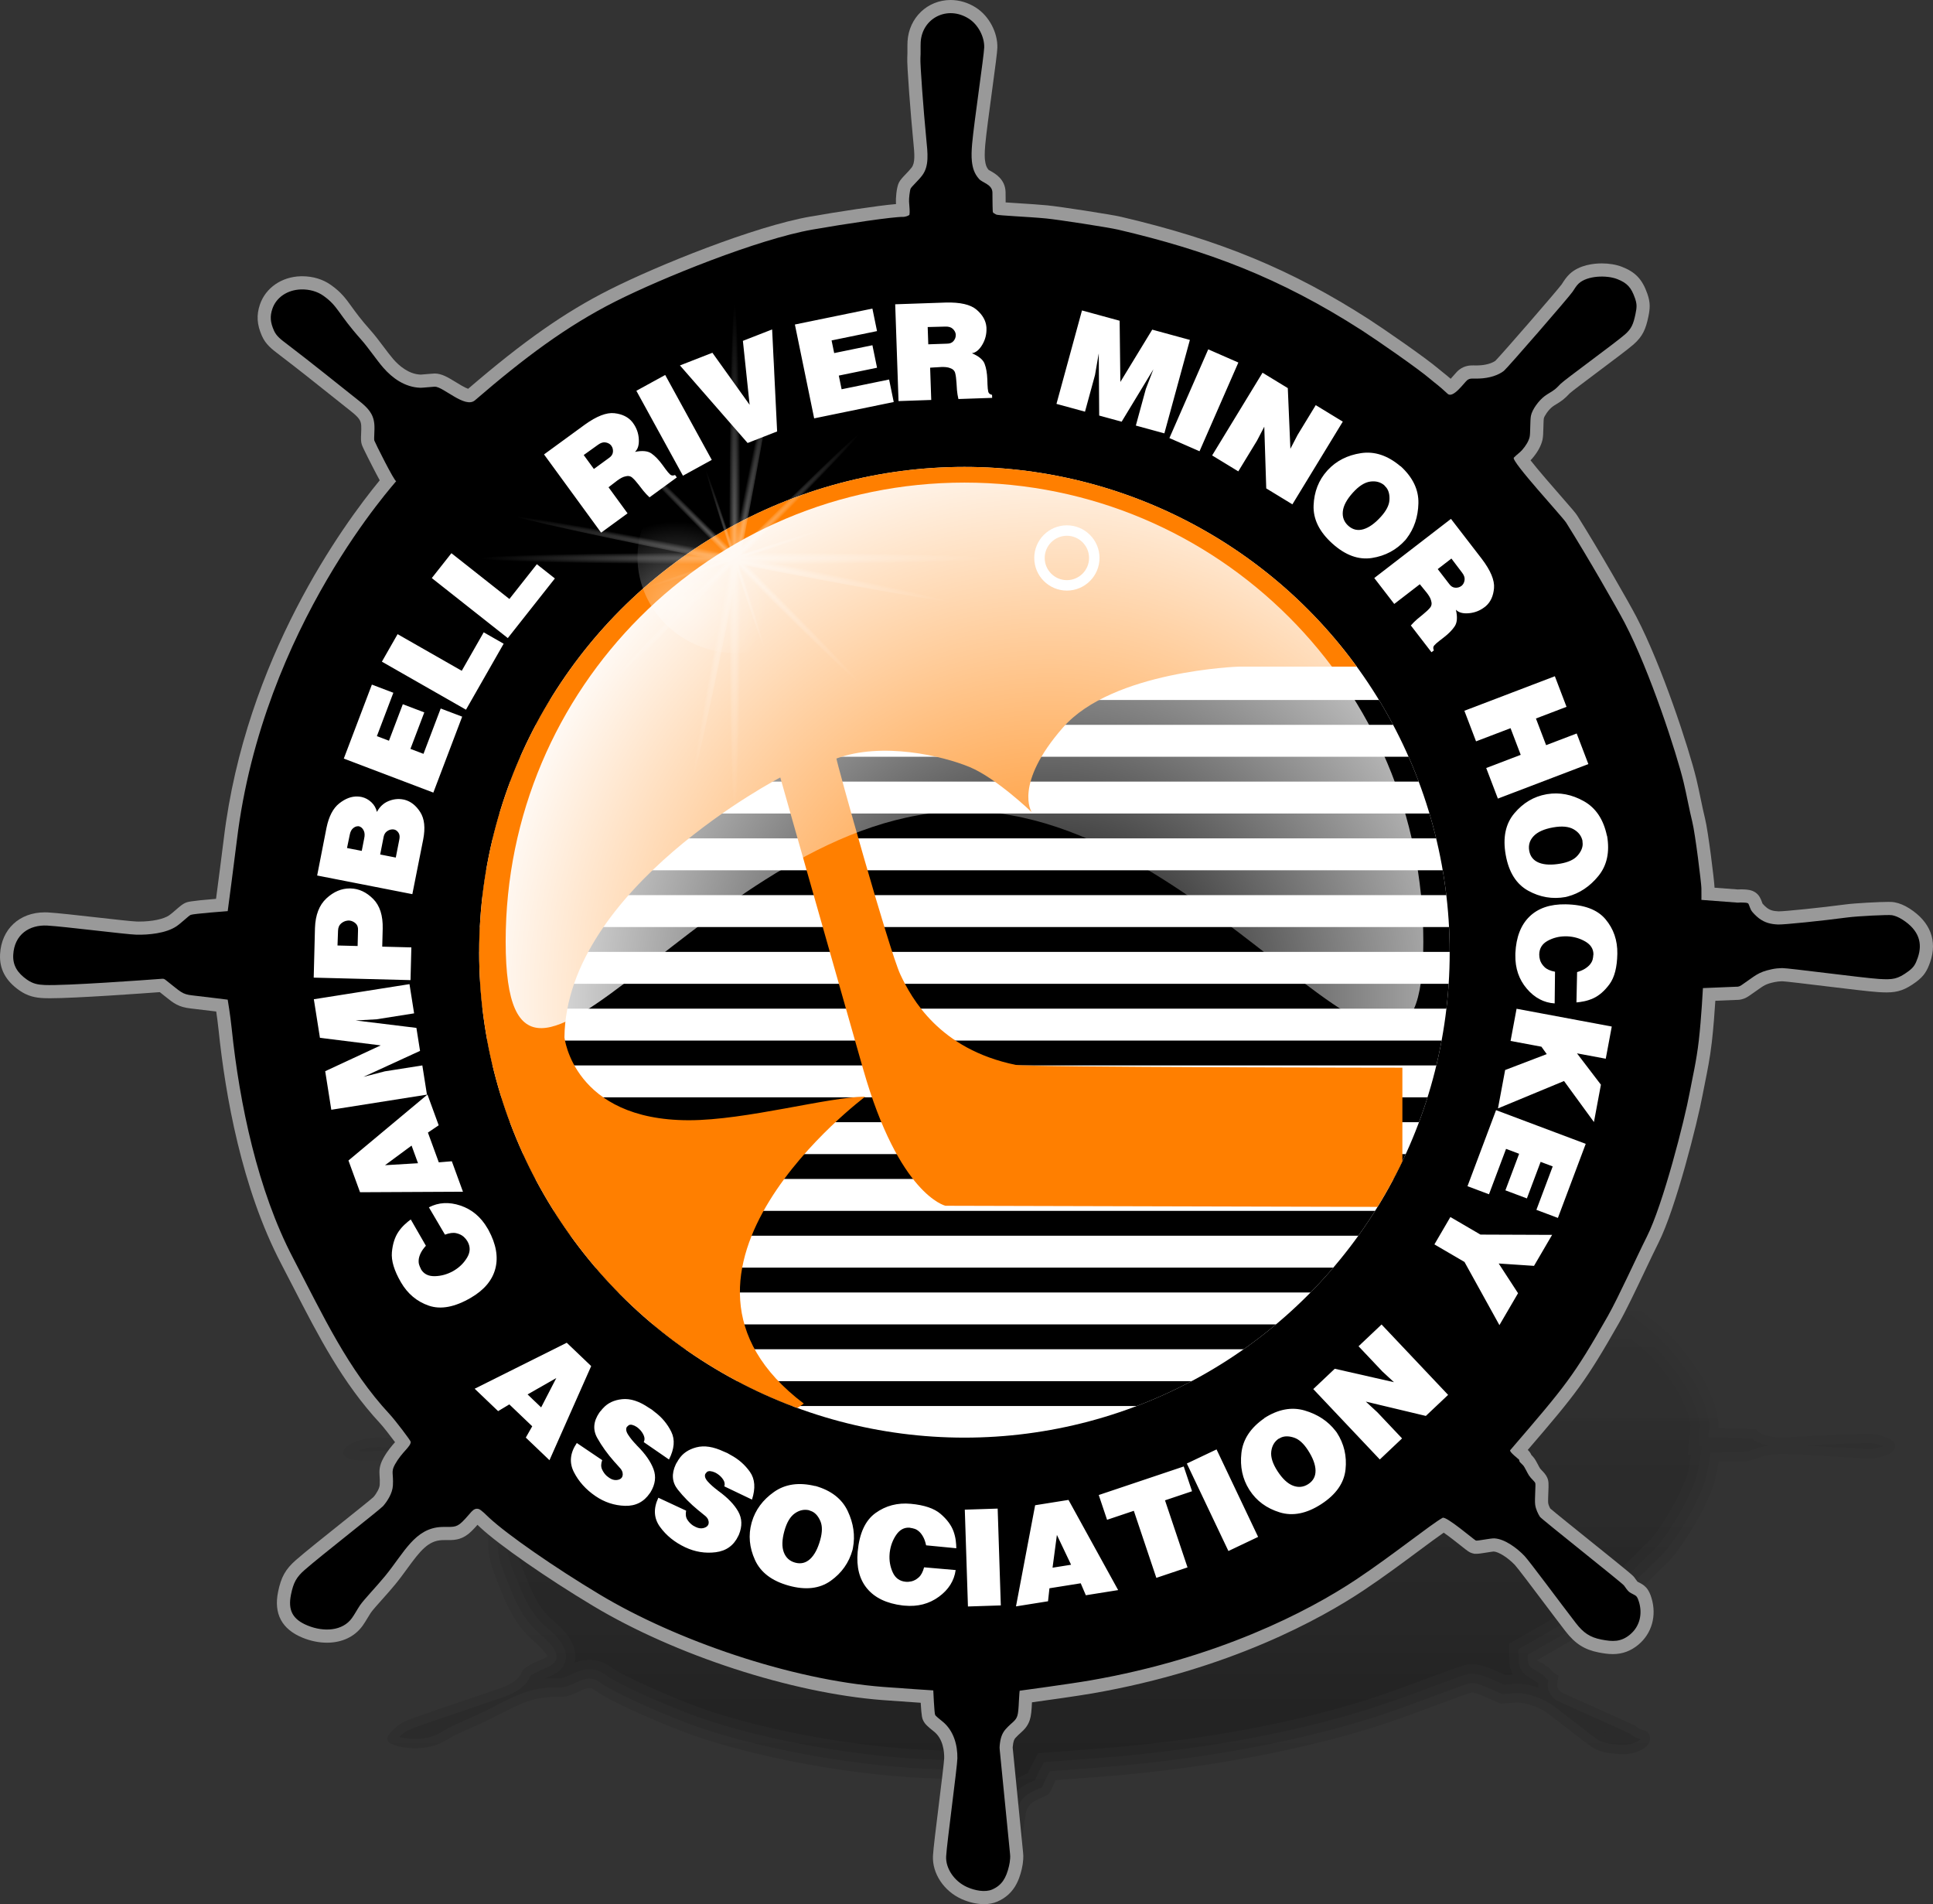 <?xml version="1.0" encoding="utf-8"?>
<!-- Generator: Adobe Illustrator 16.0.0, SVG Export Plug-In . SVG Version: 6.00 Build 0)  -->
<!DOCTYPE svg PUBLIC "-//W3C//DTD SVG 1.1//EN" "http://www.w3.org/Graphics/SVG/1.1/DTD/svg11.dtd">
<svg version="1.1" xmlns="http://www.w3.org/2000/svg" xmlns:xlink="http://www.w3.org/1999/xlink" x="0px" y="0px"
	 width="370.158px" height="364.563px" viewBox="0 0 370.158 364.563" enable-background="new 0 0 370.158 364.563"
	 xml:space="preserve">
<rect x="0" y="0" width="370.158" height="364.563" fill="#333333" stroke="none"/>
<g id="Layer_1">
	<linearGradient id="SVGID_1_" gradientUnits="userSpaceOnUse" x1="214.299" y1="240.554" x2="214.299" y2="398.95">
		<stop  offset="0" style="stop-color:#000000;stop-opacity:0"/>
		<stop  offset="1" style="stop-color:#000000"/>
	</linearGradient>
	<path opacity="0.15" fill="url(#SVGID_1_)" d="M360.161,274.814c-0.636-0.188-1.156-0.28-1.646-0.323
		c-0.518-0.046-5.377,0.069-6.864,0.163c-3.887,0.244-9.884,0.531-10.739,0.513c-1.154-0.023-2.04-0.128-2.955-0.45
		c-0.429-0.15-1.078-0.467-1.209-0.59c-0.214-0.203-0.334-0.454-0.458-0.491c-0.164-0.048-0.571-0.056-0.863-0.059
		c-0.334-0.003-0.409-0.002-0.742,0.007l-5.579-0.199c0,0,0.026-0.25,0.031-0.84c0.003-0.348-0.791-3.863-1.207-4.692
		c-0.406-0.809-0.788-1.901-1.202-2.755c-0.938-1.935-4.594-7.43-8.13-10.622c-1.059-0.955-5.096-4.253-7.95-6.363
		c-0.498-0.367-7.507-3.807-7.035-4.004s0.889-0.308,1.214-0.458c0.593-0.274,0.999-0.551,1.161-0.792
		c0.147-0.219,0.162-0.996,0.326-1.282c0.208-0.366,1.168-0.902,2.06-1.177c0.471-0.145,1.017-0.253,1.47-0.401
		c0.297-0.097,0.552-0.211,0.829-0.325c0.612-0.251,7.875-2.426,9.19-2.899c0.934-0.335,1.209-0.599,1.542-1.184
		c0.23-0.407,0.253-0.58-0.013-0.924c-0.466-0.605-1.001-0.87-2.38-1.093c-1.41-0.229-4.05-0.203-5.286,0.254
		c-0.313,0.116-0.594,0.293-0.887,0.471c-0.45,0.274-9.556,4.466-10.018,4.61c-0.8,0.25-2.032,0.429-3.515,0.45
		c-0.91,0.014-1.242-0.038-1.664,0.095c-0.415,0.129-2.136,1.111-2.856,0.81c-1.339-0.56-1.462-0.554-2.319-0.882
		c-1.588-0.608-7.049-2.288-9.046-2.854c-10.797-3.065-20.387-4.585-32.058-5.746c-1.375-0.138-8.052-0.568-9.666-0.633
		c-2.297-0.093-6.494-0.161-6.701-0.219c-0.519-0.143-0.426-0.03-0.327-0.487c0.046-0.215,0.156-0.451,0.232-0.747
		c0.113-0.44-1.167-0.529-1.547-0.736c-0.567-0.307-0.662-0.616-0.64-0.978c0.016-0.259,0.171-0.612,0.359-0.948
		c0.647-1.156,3.193-4.726,3.379-5.173c0.226-0.545-0.36-1.192-1.504-1.51c-2.56-0.711-6.118-0.029-6.769,1.224
		c-0.12,0.23-0.211,0.606-0.348,0.849c-0.159,0.283-0.619,2.808-0.803,4.316c-0.1,0.817-0.134,1.496-1.276,2.019
		c-0.599,0.274-1.633,0.605-1.834,0.729c-0.134,0.083-0.453,0.563-0.482,0.724c-0.047,0.257-0.092,0.583-0.211,0.721
		c-0.055,0.064-0.676,0.134-0.886,0.131c-1.281-0.019-7.951,0.382-12.631,0.711c-7.58,0.532-21.733,2.73-28.846,4.087
		c-7.487,1.429-14.343,3.288-22.574,5.794c-1.66,0.505-3.979-0.82-5.167-0.814c-0.266,0.001-1.734,0.07-2.043,0.065
		c-2.176-0.028-3.609-0.586-4.488-1.185c-0.65-0.442-1.409-1.201-2.095-1.651c-2.323-1.526-1.978-1.924-3.663-2.537
		c-0.698-0.254-1.713-0.379-2.861-0.365c-1.89,0.022-3.702,0.459-4.651,1.115c-0.646,0.446-0.78,0.785-0.593,1.252
		c0.134,0.338,0.608,0.517,1.464,0.861c2.705,1.086,5.354,2.244,7.794,3.275c1.009,0.426,1.603,0.778,1.337,1.425
		c-0.145,0.354-0.603,0.866-0.584,0.978c0.021,0.131,1.379,2.519,1.63,2.47c0.252-0.048-24.829,9.099-38.124,23.584
		c-1.343,1.464-4.742,5.068-4.742,5.068s-5.425,0.185-5.896,0.272c-0.396,0.072-1.788,0.569-2.73,0.818
		c-1.99,0.526-4.82,0.64-6.648,0.621c-1.55-0.016-10.837-0.599-13.364-0.664c-2.693-0.069-5.575,0.639-6.874,2.146
		c-0.684,0.793-0.3,1.347,0.768,1.822c0.708,0.315,1.429,0.382,2.486,0.405c3.15,0.067,16.431-0.382,18.626-0.46
		c0.347-0.012,0.407-0.003,0.607,0.095c1.789,0.881,1.764,1.052,3.417,1.142c1.32,0.072,5.311,0.318,5.311,0.318
		s-0.332,1.112-0.806,2.186c-2.564,5.806-4.073,12.689-1.827,18.191c2.011,4.93,3.306,9.512,8.088,13.508
		c0.608,0.508,2.222,2.35,2.158,2.463c-0.257,0.446-2.039,0.906-3.909,2.038c-1.161,0.703-0.719,0.808-1.512,1.941
		c-0.5,0.717-1.831,1.449-2.822,1.893c-0.74,0.331-13.859,4.687-17.508,6.019c-1.919,0.7-2.757,1.216-3.909,2.354
		c-1.544,1.525-1.271,2.421,1.077,3.029c2.512,0.648,5.946,0.541,8.401-0.73c0.708-0.367,1.41-0.815,2.181-1.235
		c0.991-0.539,4.053-1.824,6.167-2.824c4.663-2.206,7.921-4.553,12.693-4.658c1.828-0.04,2.394,0.133,3.908-0.476
		c1.929-0.774,2.594-1.336,3.523-1.209c0.404,0.057,1.076,0.589,1.429,0.829c2.338,1.583,8.977,4.665,15.737,7.289
		c11.494,4.46,30.49,8.393,47.132,9.118c3.367,0.145,8.984,0.349,8.984,0.349s-0.65,2.311-0.561,2.482
		c0.07,0.136,0.65,0.434,1.089,0.67c1.788,0.954,1.931,2.473,1.417,3.829c-0.32,0.848-5.198,9.091-5.81,10.467
		c-0.573,1.292,0.56,2.74,2.825,3.377c1.363,0.386,3.236,0.6,4.679,0.267c2.025-0.465,3.12-1.28,4.082-2.584
		c0.206-0.279,0.372-0.552,0.491-0.831c0.1-0.236,0.116-0.29,0.153-0.524l1.733-11.049c0.035-0.225,0.051-0.274,0.163-0.498
		c0.352-0.709,0.824-1.232,1.656-1.66c1.391-0.716,2.076-0.812,2.577-1.355c0.249-0.268,0.478-0.759,0.75-1.434
		c0.301-0.743,0.509-1.124,0.509-1.124s9.313-0.677,13.171-1.036c23.745-2.213,41.063-6.813,50.304-9.929
		c6.823-2.301,14.041-5.215,16.187-5.823c0.659-0.188,5.302,2.091,5.565,2.134c0.261,0.042,2.653-0.226,3.285-0.208
		c1.835,0.054,3.895,0.93,5.103,1.652c0.838,0.5,5.891,4.501,8.528,6.486c1.253,0.944,2.401,1.395,4.434,1.613
		c2.018,0.217,3.518,0.258,5.209-0.487c1.903-0.839,2.379-2.081,1.817-3.2c-0.104-0.209-0.233-0.422-0.428-0.536
		c-0.239-0.142-0.83-0.249-1.214-0.403c-0.3-0.122-0.625-0.401-0.924-0.641c-0.293-0.237-14.049-6.295-14.282-6.502
		c-0.311-0.278-0.671-0.727-0.721-1.152c-0.055-0.484,0.329-1.851,0.231-1.977c-0.138-0.179-0.684-0.401-1.014-0.692
		c-0.303-0.268-0.637-0.757-0.928-0.935c-0.352-0.216-0.658-0.302-0.608-0.486c0.009-0.038-1.715-0.737-1.454-0.885
		c10.214-5.807,11.536-6.572,17.764-11.785c1.897-1.589,5.242-5.066,6.951-6.665c2.83-2.647,6.651-9.403,7.571-11.572
		c0.491-1.157,1.165-2.39,1.612-4.003c0.471-1.701,0.795-3.939,0.795-3.939l5.121-0.1c0.339,0,0.397-0.003,0.582-0.033
		c0.136-0.022,0.259-0.059,0.38-0.098c2.183-0.695,2.48-0.943,4.736-1.172c0.558-0.056,1.063-0.077,1.609-0.083
		c0.924-0.01,12.724,0.735,15.162,0.806c2.167,0.061,2.894,0.023,4.554-0.566c0.851-0.303,1.09-0.517,1.426-1.011
		C363.398,276.522,362.735,275.577,360.161,274.814z"/>
	<linearGradient id="SVGID_2_" gradientUnits="userSpaceOnUse" x1="214.589" y1="241.813" x2="214.589" y2="396.221">
		<stop  offset="0" style="stop-color:#000000;stop-opacity:0"/>
		<stop  offset="1" style="stop-color:#000000"/>
	</linearGradient>
	<path opacity="0.15" fill="url(#SVGID_2_)" d="M188.423,360.243c-0.823,0-1.763-0.133-2.579-0.364
		c-1.241-0.349-1.634-0.882-1.665-0.995c0.269-0.534,1.777-3.174,2.989-5.295c2.051-3.591,2.674-4.707,2.855-5.185
		c0.935-2.468,0.094-4.769-2.193-6.021c0.091-0.359,0.198-0.762,0.296-1.109l0.621-2.203l-2.288-0.083
		c-0.001,0-5.61-0.204-8.972-0.348c-15.501-0.677-34.646-4.377-46.558-8.998c-6.537-2.538-13.148-5.59-15.379-7.101l-0.188-0.132
		c-0.675-0.482-1.292-0.89-2.001-0.989c-0.178-0.024-0.345-0.035-0.51-0.035c-0.923,0-1.667,0.343-2.527,0.741
		c-0.381,0.176-0.835,0.386-1.407,0.616c-0.814,0.327-1.176,0.341-1.917,0.341l-0.624-0.002c-0.224,0-0.467,0.001-0.737,0.007
		c-4.125,0.091-7.242,1.694-10.542,3.391c-0.913,0.47-1.863,0.958-2.88,1.44c-0.916,0.433-2.011,0.92-3.035,1.375
		c-1.396,0.621-2.603,1.158-3.222,1.495c-0.362,0.197-0.709,0.399-1.048,0.598c-0.373,0.219-0.736,0.432-1.101,0.62
		c-1.143,0.593-2.685,0.919-4.341,0.919c-0.978,0-1.939-0.115-2.782-0.333c-0.075-0.02-0.145-0.038-0.209-0.057
		c0.879-0.862,1.488-1.265,3.209-1.893c1.889-0.69,6.374-2.209,10.331-3.549c4.982-1.688,6.902-2.342,7.294-2.517
		c1.205-0.54,2.799-1.412,3.564-2.506c0.387-0.553,0.563-0.945,0.679-1.204l0.026-0.057c0.046-0.034,0.127-0.089,0.263-0.172
		c0.818-0.495,1.647-0.859,2.314-1.151c1.042-0.458,1.796-0.789,2.222-1.527c0.378-0.675,0.532-2.16-2.564-4.744
		c-3.782-3.161-5.171-6.704-6.78-10.807c-0.258-0.66-0.52-1.326-0.794-1.999c-2.343-5.74,0.126-12.979,1.807-16.784
		c0.514-1.164,0.869-2.349,0.884-2.398l0.647-2.171l-2.261-0.139c0,0-4-0.247-5.324-0.319c-0.948-0.051-0.948-0.051-1.828-0.506
		c-0.244-0.126-0.533-0.276-0.892-0.453c-0.008-0.004-0.016-0.008-0.024-0.012c1.333-0.088,2.819-0.263,4.087-0.598
		c0.492-0.13,1.1-0.323,1.64-0.495c0.417-0.133,0.782-0.254,0.969-0.296c0.344-0.04,3.146-0.156,5.619-0.241l0.74-0.025l0.508-0.539
		c0,0,3.411-3.617,4.759-5.086c11.217-12.221,31.272-20.696,37.152-23.003c1.399-0.549,1.542-1.462,1.416-2.132l-0.329-1.737
		l-0.711,0.121c-0.093-0.148-0.19-0.308-0.283-0.463c0.063-0.112,0.122-0.23,0.172-0.354c0.648-1.576-0.126-2.844-2.304-3.763
		l-2.112-0.898c-1.493-0.637-3.026-1.292-4.593-1.935c0.588-0.122,1.277-0.203,2.013-0.212l0.147-0.001
		c1.235,0,1.864,0.18,2.077,0.258c0.616,0.224,0.73,0.327,1.158,0.71c0.42,0.377,0.996,0.893,2.132,1.64
		c0.27,0.177,0.61,0.464,0.939,0.743c0.366,0.309,0.745,0.629,1.132,0.892c0.974,0.663,2.715,1.461,5.478,1.496
		c0.002,0,0.004,0,0.007,0c0.273,0,0.82-0.02,1.309-0.039c0.341-0.013,0.65-0.026,0.758-0.026c0.196,0.006,0.796,0.19,1.193,0.312
		c0.896,0.275,2.011,0.617,3.126,0.617c0.485,0,0.944-0.064,1.364-0.192c9.214-2.807,15.7-4.472,22.387-5.749
		c6.945-1.326,21.139-3.534,28.634-4.06c4.76-0.334,11.027-0.708,12.411-0.708l0.107,0.001c1.59,0,2.063-0.554,2.241-0.762
		c0.321-0.374,0.459-0.808,0.538-1.168c0.051-0.019,0.104-0.039,0.159-0.059c0.406-0.15,0.871-0.324,1.211-0.479
		c2.012-0.921,2.193-2.434,2.302-3.338c0.178-1.458,0.537-3.399,0.677-3.903c0.104-0.21,0.177-0.415,0.238-0.586
		c0.011-0.03,0.021-0.06,0.032-0.089c0.321-0.232,1.419-0.616,2.915-0.616c0.556,0,1.088,0.055,1.556,0.161
		c-0.225,0.336-0.477,0.708-0.694,1.028c-0.812,1.198-1.651,2.437-2.024,3.103c-0.368,0.656-0.555,1.203-0.586,1.719
		c-0.048,0.801,0.186,1.914,1.579,2.669c0.098,0.053,0.198,0.098,0.298,0.138c-0.014,0.29,0.031,0.657,0.253,1.035
		c0.406,0.691,1.07,0.852,1.32,0.913l0.149,0.038c0.295,0.082,0.326,0.09,3.465,0.172c1.245,0.032,2.629,0.068,3.642,0.109
		c1.571,0.064,8.228,0.493,9.559,0.626c12.805,1.273,22.002,2.921,31.745,5.687c2.004,0.569,7.385,2.226,8.894,2.804
		c0.325,0.125,0.55,0.204,0.771,0.281c0.352,0.124,0.688,0.242,1.499,0.581c0.312,0.13,0.656,0.196,1.025,0.196
		c0.913,0,1.84-0.39,2.79-0.824c0.129-0.059,0.237-0.11,0.313-0.14c-0.008,0.004-0.001,0.005,0.024,0.005
		c0.037,0,1.087-0.003,1.087-0.003c1.57-0.023,3-0.212,4.025-0.532c0.199-0.063,1.398-0.594,2.917-1.284
		c-0.597,0.33-1.204,0.777-1.526,1.342c-0.222,0.387-0.303,0.799-0.366,1.173c-0.079,0.044-0.181,0.097-0.312,0.158
		c-0.119,0.055-0.257,0.099-0.408,0.152c-0.23,0.08-0.479,0.168-0.744,0.278l-1.056,0.44l-0.072,1.171
		c-0.06,1.395,0.505,1.69,5.909,4.51c0.776,0.405,1.743,0.91,1.935,1.03c2.771,2.051,6.758,5.311,7.758,6.212
		c3.262,2.945,6.809,8.197,7.716,10.07c0.186,0.382,0.362,0.814,0.538,1.243c0.223,0.542,0.447,1.079,0.675,1.535
		c0.262,0.547,0.918,3.313,1.015,3.961c-0.005,0.364-0.018,0.548-0.021,0.591l-0.17,1.892l1.897,0.08l5.636,0.201
		c0,0,0.356-0.01,0.492-0.01c0,0,0.269,0.002,0.283,0.002c0.02,0.019,0.039,0.038,0.059,0.057c0.553,0.519,1.838,0.977,1.851,0.981
		c0.442,0.155,0.883,0.273,1.359,0.36c-1.241,0.176-1.893,0.396-2.913,0.74c-0.328,0.11-0.705,0.238-1.169,0.385
		c-0.04,0.013-0.081,0.029-0.127,0.037c-0.077,0.008-0.135,0.009-0.218,0.009c-0.021,0-6.753,0.13-6.753,0.13l-0.219,1.512
		c-0.003,0.021-0.314,2.149-0.749,3.717c-0.288,1.038-0.692,1.919-1.083,2.772c-0.159,0.346-0.312,0.68-0.451,1.009
		c-0.892,2.104-4.611,8.592-7.143,10.96c-0.63,0.589-1.479,1.429-2.396,2.337c-1.561,1.546-3.33,3.298-4.481,4.262
		c-6.153,5.15-7.445,5.885-17.497,11.6l-0.952,0.541l0.016,1.135c0.046,1.185,1,1.682,2.047,2.173
		c0.183,0.184,0.42,0.362,0.725,0.524c0.034,0.018,0.071,0.037,0.109,0.059c0.063,0.063,0.127,0.141,0.193,0.216
		c0.185,0.21,0.373,0.416,0.55,0.572c0.089,0.079,0.182,0.151,0.273,0.218c-0.088,0.515-0.132,0.917-0.088,1.305
		c0.127,1.086,0.874,1.9,1.308,2.289c0.317,0.281,0.33,0.292,7.5,3.504c2.805,1.257,6.26,2.805,6.981,3.162
		c0.334,0.27,0.749,0.601,1.25,0.805c0.208,0.083,0.452,0.158,0.694,0.227c-0.098,0.117-0.36,0.353-0.917,0.598
		c-0.751,0.331-1.469,0.473-2.4,0.473c-0.495,0-1.061-0.038-1.891-0.128c-1.844-0.198-2.64-0.58-3.543-1.261
		c-0.994-0.749-2.333-1.784-3.657-2.81c-3.003-2.324-4.478-3.455-5.031-3.785c-1.47-0.88-3.813-1.843-5.973-1.906l-0.12-0.001
		c-0.402,0-1.022,0.049-1.921,0.125c-0.37,0.031-0.722,0.063-0.968,0.078c-0.171-0.075-0.403-0.18-0.674-0.302
		c-3.169-1.425-4.318-1.837-5.123-1.837h-0.252l-0.338,0.08c-1.075,0.305-3.227,1.108-5.95,2.125
		c-2.998,1.12-6.728,2.512-10.319,3.724c-7.946,2.679-24.994,7.521-49.896,9.842c-3.796,0.354-13.042,1.026-13.135,1.033
		l-0.98,0.071l-0.47,0.862c-0.026,0.048-0.266,0.494-0.596,1.31c-0.263,0.65-0.378,0.85-0.424,0.911
		c-0.035,0.035-0.389,0.188-0.648,0.298c-0.382,0.164-0.843,0.362-1.412,0.655c-1.12,0.575-1.897,1.357-2.445,2.46
		c-0.192,0.385-0.267,0.615-0.33,1.024l-1.732,11.044l-0.032,0.102c-0.055,0.128-0.149,0.283-0.284,0.466
		c-0.674,0.915-1.388,1.519-3.035,1.897C189.288,360.203,188.882,360.243,188.423,360.243z M69.285,277.818
		c-0.305-0.006-0.557-0.017-0.771-0.033c1.031-0.463,2.48-0.744,3.991-0.744l0.314,0.004c1.259,0.032,4.25,0.197,7.143,0.356
		c0.868,0.048,1.702,0.094,2.465,0.135c-4.21,0.131-9.774,0.289-12.387,0.289C69.747,277.825,69.493,277.823,69.285,277.818z
		 M357.882,277.39c-0.333,0-0.707-0.008-1.139-0.021c-1.22-0.035-4.995-0.252-8.327-0.444c-0.946-0.054-1.805-0.104-2.572-0.147
		c1.951-0.096,4.137-0.215,5.919-0.327c1.229-0.077,4.862-0.169,6.216-0.169c0.183,0,0.32,0,0.395,0.005
		c0.396,0.035,0.808,0.116,1.278,0.255c0.442,0.131,0.771,0.253,1.012,0.358c-0.007,0.002-0.014,0.005-0.021,0.007
		C359.536,277.299,359.02,277.39,357.882,277.39z M307.402,238.833c2.786-1.274,6.036-2.789,6.373-2.995
		c0.257-0.157,0.447-0.272,0.577-0.321c0.38-0.141,1.325-0.283,2.576-0.283c0.589,0,1.159,0.032,1.6,0.089
		c-0.996,0.321-2.663,0.835-4.177,1.302c-2.833,0.874-4.021,1.243-4.361,1.383l-0.179,0.075c-0.171,0.072-0.337,0.144-0.524,0.205
		c-0.207,0.068-0.434,0.124-0.661,0.181c-0.266,0.067-0.533,0.135-0.781,0.212C307.76,238.707,307.603,238.758,307.402,238.833z"/>
	<linearGradient id="SVGID_3_" gradientUnits="userSpaceOnUse" x1="211.487" y1="248.572" x2="211.487" y2="391.82">
		<stop  offset="0" style="stop-color:#000000;stop-opacity:0"/>
		<stop  offset="1" style="stop-color:#000000"/>
	</linearGradient>
	<path opacity="0.15" fill="url(#SVGID_3_)" d="M188.423,358.443c-0.566,0-1.228-0.083-1.819-0.226
		c0.621-1.101,1.464-2.576,2.109-3.705c2.329-4.077,2.774-4.891,2.994-5.472c1.076-2.84,0.361-5.621-1.808-7.423l1.201-4.264
		l-4.576-0.166c-0.073-0.003-5.625-0.205-8.961-0.348c-15.325-0.669-34.235-4.319-45.983-8.877
		c-6.323-2.455-12.921-5.491-15.021-6.913l-0.159-0.113c-0.797-0.57-1.677-1.145-2.788-1.301c-0.273-0.037-0.518-0.052-0.76-0.052
		c-1.318,0-2.317,0.46-3.282,0.906c-0.359,0.167-0.786,0.364-1.323,0.58c-0.527,0.212-0.637,0.212-1.246,0.212l-0.618-0.002
		c-0.242,0-0.498,0.001-0.782,0.007c-0.416,0.009-0.821,0.033-1.219,0.068c0.169-0.076,0.334-0.148,0.495-0.219
		c1.208-0.531,2.342-1.029,3.063-2.278c0.798-1.424,0.919-3.78-2.97-7.025c-3.428-2.865-4.677-6.05-6.258-10.082
		c-0.261-0.667-0.526-1.341-0.804-2.021c-2.092-5.125,0.222-11.834,1.787-15.377c0.521-1.179,0.89-2.373,0.959-2.6l1.181-3.964
		l1.272-0.043l1.017-1.078c0,0,3.423-3.629,4.776-5.104c10.954-11.935,30.693-20.273,36.482-22.544
		c2.273-0.892,2.795-2.725,2.527-4.143l-0.346-1.83c0.968,0.264,2.119,0.445,3.471,0.462c0.001,0,0.002,0,0.004,0
		c0.318,0,0.892-0.02,1.405-0.04c0,0,0.461-0.019,0.568-0.022c0.219,0.05,0.546,0.156,0.784,0.229
		c0.959,0.294,2.27,0.696,3.653,0.696c0.666,0,1.301-0.091,1.891-0.27c9.15-2.787,15.582-4.439,22.201-5.703
		c6.902-1.317,20.995-3.511,28.423-4.033c4.723-0.332,10.98-0.703,12.285-0.703l0.092,0.001c1.644,0,2.824-0.455,3.625-1.392
		c0.243-0.283,0.444-0.599,0.604-0.954c0.253-0.099,0.488-0.195,0.685-0.285c1.136-0.521,1.875-1.199,2.361-1.895
		c0.345,0.657,0.863,1.231,1.534,1.688c0.083,0.278,0.2,0.547,0.349,0.801c0.525,0.893,1.347,1.482,2.444,1.75l0.131,0.033
		c0.505,0.14,0.631,0.144,3.864,0.228c1.236,0.032,2.61,0.068,3.616,0.108c1.558,0.063,8.141,0.487,9.453,0.619
		c12.693,1.262,21.8,2.893,31.433,5.627c1.925,0.546,7.297,2.2,8.742,2.753c0.345,0.132,0.584,0.217,0.819,0.299
		c0.329,0.115,0.643,0.227,1.401,0.543c0.531,0.222,1.109,0.335,1.719,0.335c1.25,0,2.404-0.47,3.479-0.959l0.742-0.002
		c0.242-0.003,0.482-0.011,0.718-0.021l-0.062,1.01c-0.11,2.572,1.092,3.2,6.873,6.216c0.69,0.36,1.49,0.776,1.769,0.935
		c2.713,2.014,6.612,5.202,7.55,6.048c3.155,2.848,6.548,7.963,7.301,9.519c0.163,0.335,0.316,0.711,0.47,1.085
		c0.275,0.667,0.502,1.212,0.754,1.714c0.148,0.362,0.682,2.52,0.821,3.288c-0.004,0.186-0.011,0.285-0.013,0.314l-0.337,3.756
		l0.715,0.03l-0.359,2.476c-0.032,0.214-0.322,2.123-0.702,3.495c-0.25,0.899-0.606,1.678-0.985,2.502
		c-0.171,0.375-0.329,0.719-0.473,1.058c-0.823,1.942-4.394,8.176-6.715,10.347c-0.639,0.598-1.501,1.45-2.433,2.373
		c-1.538,1.522-3.277,3.246-4.371,4.161c-6.029,5.046-7.304,5.771-17.231,11.415l-1.876,1.067l0.03,2.199
		c0.085,2.195,1.756,3.142,2.833,3.66c0.214,0.182,0.452,0.349,0.711,0.5c0.084,0.096,0.17,0.191,0.257,0.283
		c-0.013,0.242-0.011,0.482,0.013,0.729c-1.125-0.394-2.452-0.72-3.832-0.761c0,0-0.152-0.002-0.153-0.002
		c-0.498,0-1.151,0.052-2.092,0.131c0,0-0.43,0.036-0.499,0.042l-0.253-0.114c-3.276-1.473-4.653-1.996-5.862-1.996h-0.462
		l-0.543,0.128c-1.221,0.344-3.4,1.158-6.159,2.188c-2.984,1.114-6.689,2.499-10.271,3.707c-7.873,2.654-24.77,7.451-49.488,9.756
		c-3.564,0.332-12.105,0.957-13.067,1.027l-1.991,0.146l-0.94,1.725c-0.027,0.049-0.308,0.566-0.684,1.495
		c-0.034,0.083-0.063,0.156-0.091,0.221c-0.006,0.003-0.012,0.006-0.019,0.009c-0.417,0.179-0.915,0.394-1.53,0.71
		c-1.457,0.748-2.515,1.814-3.232,3.26c-0.275,0.551-0.405,0.958-0.497,1.552l-1.691,10.78c-0.008,0.012-0.017,0.023-0.026,0.035
		c-0.417,0.566-0.758,0.93-1.99,1.213C189.082,358.403,188.825,358.443,188.423,358.443z M307.691,331.873
		c-0.353-0.104-0.611-0.23-0.848-0.381C307.128,331.62,307.413,331.748,307.691,331.873z"/>
	<linearGradient id="SVGID_4_" gradientUnits="userSpaceOnUse" x1="211.349" y1="248.421" x2="211.349" y2="370.87">
		<stop  offset="0" style="stop-color:#000000;stop-opacity:0"/>
		<stop  offset="1" style="stop-color:#000000"/>
	</linearGradient>
	<path opacity="0.15" fill="url(#SVGID_4_)" d="M192.867,342.339c-0.269-0.447-0.583-0.871-0.943-1.269l1.53-5.432l-7.051-0.256
		c-1.002-0.037-5.773-0.213-8.763-0.34c-15.15-0.662-33.824-4.263-45.409-8.758c-6.113-2.373-12.69-5.39-14.662-6.725l-0.128-0.091
		c-0.934-0.667-2.063-1.402-3.578-1.615c-0.37-0.05-0.692-0.07-1.011-0.07c-1.091,0-2.008,0.24-2.797,0.538
		c0.423-1.858-0.027-4.612-3.932-7.871c-3.074-2.57-4.19-5.417-5.735-9.357c-0.264-0.674-0.532-1.356-0.813-2.044
		c-1.84-4.508,0.317-10.688,1.767-13.97c0.546-1.236,0.93-2.459,1.035-2.804l0.813-2.731l0.718-0.024l1.525-1.617
		c0,0,3.435-3.642,4.793-5.123c10.693-11.651,30.115-19.85,35.813-22.085c2.932-1.15,3.829-3.512,3.724-5.447
		c0.409,0.035,0.825,0.055,1.248,0.06c0.001,0,0.003,0,0.004,0c0.361,0,0.96-0.02,1.498-0.041l0.297-0.012
		c0.102,0.03,0.454,0.141,0.454,0.141c1.012,0.31,2.531,0.775,4.183,0.775c0.843,0,1.655-0.117,2.414-0.348
		c9.088-2.768,15.466-4.407,22.015-5.657c6.858-1.309,20.85-3.488,28.211-4.005c5.117-0.359,11.026-0.699,12.159-0.699
		c0.001,0,0.003,0,0.005,0c2.256,0,3.935-0.681,5.08-2.022c0.187-0.217,0.359-0.452,0.514-0.701
		c0.055-0.024,0.107-0.047,0.158-0.071c0.538-0.246,1.03-0.533,1.475-0.86c0.055,0.048,0.11,0.095,0.167,0.141
		c0.087,0.203,0.188,0.399,0.299,0.589c0.771,1.311,2.005,2.206,3.57,2.588l0.117,0.03c0.679,0.189,0.814,0.192,4.259,0.282
		c1.26,0.033,2.604,0.068,3.591,0.107c1.543,0.063,8.053,0.482,9.346,0.611c12.58,1.251,21.596,2.864,31.12,5.567
		c1.849,0.525,7.21,2.175,8.59,2.703c0.366,0.14,0.62,0.23,0.868,0.316c0.305,0.107,0.597,0.211,1.302,0.505
		c0.75,0.314,1.563,0.474,2.412,0.474c1.148,0,2.188-0.288,3.118-0.649c0.338,2.795,2.529,3.939,7.798,6.688l0.277,0.145
		c0.526,0.275,1.068,0.557,1.344,0.708c2.666,1.985,6.43,5.064,7.325,5.871c2.937,2.651,6.2,7.549,6.887,8.967
		c0.14,0.287,0.269,0.605,0.399,0.923c0.298,0.723,0.532,1.282,0.79,1.806c0.12,0.369,0.512,1.938,0.67,2.713l-0.505,5.649
		l0.609,0.026l-0.073,0.503c-0.029,0.194-0.31,2.023-0.656,3.273c-0.211,0.762-0.524,1.442-0.886,2.231
		c-0.186,0.405-0.347,0.759-0.494,1.106c-0.785,1.851-4.256,7.834-6.288,9.735c-0.648,0.606-1.524,1.472-2.47,2.409
		c-1.52,1.504-3.227,3.195-4.26,4.06c-5.904,4.941-7.163,5.657-16.965,11.229l-2.801,1.593l0.045,3.263
		c0.041,1.058,0.33,1.919,0.738,2.617c-0.384,0.024-0.826,0.061-1.353,0.105l-0.034,0.003c-3.216-1.443-4.819-2.077-6.428-2.077
		h-0.672l-0.747,0.177c-1.366,0.383-3.575,1.208-6.372,2.251c-2.997,1.119-6.679,2.495-10.219,3.688
		c-7.798,2.629-24.544,7.381-49.08,9.669c-3.406,0.317-11.453,0.909-13.032,1.024l-2.97,0.217l-1.41,2.587
		c-0.047,0.084-0.272,0.503-0.58,1.22c-0.284,0.128-0.615,0.284-0.986,0.476C194.655,340.538,193.66,341.345,192.867,342.339z"/>
	<path fill="#999999" d="M188.424,364.563c-1.342,0-2.849-0.341-4.242-0.96c-3.421-1.51-5.695-4.924-5.524-8.301
		c0.067-1.313,0.591-5.543,1.146-10.021c0.439-3.551,0.987-7.969,1.003-8.66c0.02-1.302-0.205-3.697-1.937-5.09l-0.167-0.135
		c-0.986-0.791-1.561-1.273-1.903-1.973c-0.19-0.389-0.329-0.671-0.491-3.419c-2.074-0.138-5.159-0.349-7.355-0.518
		c-17.401-1.347-39.664-8.594-55.398-18.036c-8.884-5.33-17.963-11.642-21.589-15.009c0,0-0.478-0.456-0.534-0.51
		c-0.313,0.362-0.689,0.784-1.167,1.249c-1.587,1.546-2.995,1.676-4.3,1.676l-0.65-0.003c-0.203,0-0.424,0.002-0.666,0.012
		c-2.647,0.111-4.175,2.036-6.648,5.428c-0.725,0.995-1.475,2.023-2.328,3.063c-0.75,0.914-1.627,1.897-2.477,2.849
		c-0.882,0.989-1.882,2.109-2.186,2.563c-0.224,0.334-0.431,0.682-0.635,1.021c-0.294,0.489-0.598,0.995-0.945,1.478
		c-1.503,2.087-3.927,3.236-6.824,3.236c-1.522,0-3.13-0.328-4.648-0.947c-3.988-1.63-5.57-4.591-4.704-8.802
		c0.584-2.84,1.414-4.317,3.415-6.076c1.63-1.433,5.51-4.533,8.934-7.268c2.523-2.015,5.375-4.293,5.913-4.789
		c0.685-0.804,1.165-1.741,1.2-2.351c0.041-0.701,0.008-1.145-0.024-1.573c-0.083-1.121-0.081-2.095,0.745-3.572
		c0.757-1.354,1.586-2.309,2.212-3.014c-0.88-1.188-2.255-2.952-2.86-3.602c-7.196-7.744-11.774-16.641-16.622-26.061
		c-0.762-1.48-1.534-2.981-2.329-4.501c-7.574-14.488-10.695-32.328-11.979-44.743c-0.13-1.252-0.307-2.542-0.456-3.546
		c-1.61-0.198-3.819-0.466-4.814-0.576c-2.417-0.265-3.285-0.963-5.013-2.353c-0.283-0.228-0.604-0.486-0.978-0.78
		c-2.846,0.212-16.028,1.172-21.083,1.172c-0.417,0-0.781-0.007-1.081-0.02c-1.677-0.075-3.125-0.358-4.745-1.498
		c-2.623-1.846-3.826-4.108-3.677-6.915c0.255-4.794,3.702-8.015,8.577-8.015c0.193,0,0.389,0.005,0.585,0.016
		c1.694,0.091,5.595,0.531,9.366,0.956c3.197,0.36,6.82,0.769,7.652,0.787l0.417,0.005c2.495,0,4.712-0.458,5.786-1.195
		c0.356-0.245,0.861-0.682,1.306-1.068c0.738-0.641,1.226-1.064,1.781-1.313c0.363-0.164,0.806-0.362,5.887-0.774
		c0.402-3.048,1.15-8.757,1.49-11.56c4.182-34.5,22.86-60.06,29.857-68.571c-0.362-0.65-0.774-1.444-1.273-2.407
		c-0.02-0.037-1.94-3.745-2.158-4.415c-0.198-0.606-0.171-1.208-0.131-2.119c0.022-0.509,0.05-1.142,0.017-1.558
		c-0.075-0.936-0.38-1.468-2.04-2.782c-1.207-0.955-2.449-1.946-3.718-2.958c-3.155-2.516-6.417-5.118-9.716-7.627l-0.166-0.126
		c-1.491-1.133-2.668-2.027-3.397-3.699c-0.938-2.151-1.047-3.931-0.366-5.949c1.077-3.189,4.138-5.317,7.798-5.423l0.306-0.004
		c2.063,0,3.973,0.583,5.525,1.688c1.943,1.381,2.811,2.582,3.909,4.101c0.819,1.133,1.838,2.543,3.73,4.659
		c0.763,0.854,1.59,1.954,2.39,3.018c0.657,0.875,1.337,1.779,1.875,2.395c1.149,1.317,2.999,2.903,5.279,2.97
		c0.219-0.004,0.805-0.063,1.333-0.112c0.591-0.054,1.128-0.098,1.314-0.1c1.36,0,2.589,0.756,4.012,1.631
		c0.648,0.399,1.779,1.095,2.404,1.298c10.643-9.145,18.506-14.655,27.061-18.971c9.247-4.665,27.749-12.123,38.439-13.996
		c4.964-0.869,12.881-2.103,16.443-2.402l-0.021-0.272c-0.048-0.606,0.074-2.87,0.57-3.841c0.278-0.541,0.718-1.001,1.327-1.637
		c0.398-0.417,0.849-0.888,1.115-1.247c0.68-0.915,0.564-2.475,0.318-4.945l-0.036-0.362c-0.438-4.455-1.23-14.431-1.12-15.841
		c0.029-0.369,0.027-0.928,0.025-1.469c-0.002-0.572-0.001-1.13,0.024-1.562C174.065,3.393,177.613,0,182.042,0
		c1.672,0,3.344,0.502,4.836,1.453c2.507,1.597,4.196,4.767,4.108,7.708c-0.026,0.873-0.383,3.54-1.01,8.179
		c-0.532,3.931-1.134,8.386-1.313,10.433c-0.142,1.621-0.095,2.455-0.054,2.808c0.111,0.958,0.284,1.449,0.691,1.935
		c0.102,0.067,0.222,0.128,0.343,0.196c0.921,0.516,2.837,1.589,2.917,4.033c0.018,0.542,0.016,1.03,0.014,1.479
		c-0.001,0.183-0.002,0.358-0.001,0.528c0.771,0.057,1.77,0.12,2.646,0.175c1.795,0.113,3.83,0.241,5.338,0.389
		c2.369,0.23,12.127,1.728,14.21,2.216c18.882,4.427,32.602,10.1,47.354,19.583c2.706,1.74,10.889,7.39,13.378,9.518
		c0.409,0.35,0.692,0.572,0.968,0.79c0.366,0.288,0.739,0.582,1.327,1.097c0.253-0.27,0.5-0.555,0.651-0.728
		c0.382-0.439,0.658-0.757,0.987-1.01c1.068-0.824,2.151-0.824,2.671-0.824l0.631,0.005c0.124,0,0.258-0.001,0.406-0.007
		c1.31-0.046,2.499-0.372,3.213-0.877c1.352-1.369,11.868-13.488,12.706-14.648l0.037-0.06c0.414-0.642,0.883-1.369,1.516-1.951
		c1.886-1.733,4.648-1.991,6.127-1.991c1.396,0,2.755,0.228,3.828,0.642c2.601,1.003,3.926,2.404,4.892,5.171
		c0.592,1.694,0.532,2.773,0.187,4.415c-0.479,2.279-1.048,3.721-2.828,5.281c-0.976,0.856-3.828,2.994-6.848,5.258
		c-2.195,1.646-4.927,3.694-5.362,4.094l-0.167,0.173c-0.315,0.325-0.671,0.692-1.11,1.042c-0.444,0.354-0.896,0.629-1.294,0.873
		c-0.246,0.149-0.494,0.296-0.721,0.467c-0.829,0.622-1.595,1.842-1.678,2.24c-0.051,0.271-0.073,1.185-0.086,1.731
		c-0.027,1.146-0.051,1.878-0.19,2.451c-0.279,1.16-0.974,2.397-2.009,3.576c-0.088,0.1-0.177,0.194-0.266,0.283
		c1.44,1.852,4.217,5.028,5.732,6.761c2.175,2.488,2.904,3.333,3.217,3.829c4.157,6.604,9.822,16.504,11.31,19.356
		c4.877,9.352,10.076,25.195,11.495,31.065c0.282,1.167,0.558,2.486,0.83,3.794c0.289,1.388,0.562,2.699,0.838,3.804
		c0.586,2.347,1.765,11.792,1.816,13.218l4.442,0.338c0.242-0.013,0.388-0.018,0.582-0.018l0.366,0.004
		c0.927,0.015,1.689,0.113,2.373,0.546c0.809,0.515,1.091,1.278,1.297,1.836c0.04,0.107,0.081,0.228,0.131,0.344
		c0.175,0.208,0.579,0.614,0.817,0.792c0.63,0.469,1.202,0.643,2.269,0.69c1.165,0,8.134-0.703,12.853-1.334
		c1.697-0.228,6.328-0.48,8.185-0.48c0.548,0,0.855,0.02,1.131,0.072c0.988,0.188,1.913,0.571,2.906,1.207
		c3.953,2.529,5.354,6.159,3.947,10.222c-0.567,1.635-1.141,2.674-2.7,3.824c-2.039,1.5-3.463,2.007-5.643,2.007l0,0
		c-0.472,0-0.999-0.023-1.61-0.06c-1.604-0.097-6.088-0.642-10.424-1.168c-3.268-0.397-7.334-0.891-7.971-0.908
		c-0.548,0.014-0.999,0.062-1.454,0.159c-1.646,0.353-2.014,0.615-3.381,1.592c-0.425,0.303-0.912,0.651-1.513,1.056
		c-0.271,0.183-0.609,0.392-1.051,0.544c-0.59,0.2-0.959,0.22-1.475,0.222l-3.924,0.161c-0.133,2.082-0.361,5.219-0.666,7.874
		c-0.352,3.061-0.862,5.583-1.312,7.808c-0.162,0.8-0.317,1.57-0.458,2.326c-0.986,5.317-5.167,21.827-8.447,28.322
		c-0.666,1.318-1.573,3.229-2.535,5.252c-1.714,3.608-3.658,7.697-4.996,10.05c-6.415,11.273-8.198,13.529-17.506,24.359
		c0.265,0.255,0.531,0.571,0.699,0.978c0.08,0.08,0.164,0.165,0.249,0.259c0.425,0.463,0.722,1.034,1.037,1.638
		c0.122,0.233,0.239,0.469,0.353,0.643c0.073,0.111,0.245,0.291,0.396,0.449c0.336,0.351,0.717,0.748,0.98,1.314
		c0.315,0.68,0.292,1.263,0.228,2.823c-0.025,0.601-0.07,1.718-0.032,2.042c0.033,0.278,0.191,0.697,0.395,1.065
		c0.931,0.805,4.602,3.757,7.595,6.165c8.203,6.596,8.259,6.676,8.573,7.12l0.121,0.171c0.117,0.166,0.302,0.427,0.412,0.559
		c0.075,0.043,0.161,0.083,0.242,0.125c0.411,0.21,0.922,0.471,1.365,0.938c0.58,0.606,0.871,1.379,1.078,2.055
		c1.035,3.374,0.072,6.803-2.513,8.952c-1.455,1.209-3.053,1.796-4.886,1.796c-0.965,0-1.908-0.158-2.703-0.313
		c-2.735-0.535-4.521-1.678-6.374-4.076c-1.141-1.477-2.691-3.534-4.232-5.58c-2.085-2.768-4.94-6.558-5.455-7.1
		c-1.353-1.413-3.099-2.519-4.061-2.571c-0.167,0.009-0.968,0.136-1.447,0.212c-0.9,0.143-1.43,0.224-1.856,0.224h-0.366
		l-0.45-0.113c-0.548-0.162-0.786-0.35-2.106-1.398c-0.705-0.56-2.304-1.829-3.336-2.532c-1.157,0.792-2.895,2.083-4.707,3.429
		c-3.077,2.286-6.906,5.13-10.624,7.607c-8.126,5.415-25.683,15.179-51.958,19.737c-2.862,0.496-8.52,1.289-11.56,1.707
		c0,0.005,0,0.011,0,0.016c-0.067,1.54-0.158,2.589-0.424,3.384c-0.421,1.264-1.178,1.941-1.785,2.485
		c-0.291,0.26-0.591,0.529-0.952,0.93c-0.209,0.231-0.415,0.588-0.51,1.624c-0.009,0.099-0.017,0.163-0.018,0.222
		c0.001,0.056,0.009,0.12,0.019,0.216l1.968,19.866c0.053,0.536,0.058,0.755,0.028,1.304c-0.035,0.613-0.126,1.229-0.281,1.89
		c-0.514,2.179-1.51,4.853-4.689,6.221C190.221,364.398,189.363,364.563,188.424,364.563z"/>
	<path d="M364.32,176.072c-0.776-0.497-1.416-0.74-2.021-0.854c-0.638-0.122-6.665,0.183-8.51,0.43
		c-4.818,0.645-12.24,1.401-13.297,1.354c-1.428-0.063-2.525-0.339-3.662-1.186c-0.534-0.397-1.344-1.237-1.51-1.563
		c-0.27-0.536-0.424-1.203-0.579-1.301c-0.205-0.129-0.71-0.15-1.073-0.156c-0.416-0.008-0.508-0.005-0.921,0.02l-6.939-0.528
		c0,0,0.021-0.665,0-2.24c-0.013-0.931-1.177-10.435-1.743-12.703c-0.556-2.224-1.098-5.242-1.672-7.616
		c-1.31-5.417-6.398-21.132-11.28-30.492c-1.479-2.833-7.156-12.741-11.207-19.177c-0.712-1.129-10.622-11.823-10.016-12.442
		c0.607-0.618,1.155-0.967,1.571-1.44c0.761-0.866,1.27-1.741,1.453-2.504c0.167-0.69,0.071-3.161,0.252-4.076
		c0.23-1.17,1.461-2.887,2.64-3.771c0.623-0.466,1.355-0.814,1.954-1.292c0.393-0.313,0.727-0.681,1.091-1.05
		c0.805-0.81,10.539-7.891,12.308-9.443c1.259-1.103,1.616-1.972,2.022-3.904c0.283-1.347,0.3-1.922-0.1-3.066
		c-0.705-2.019-1.475-2.9-3.419-3.65c-1.991-0.768-5.674-0.679-7.342,0.853c-0.422,0.388-0.791,0.979-1.176,1.574
		c-0.59,0.914-12.56,14.699-13.169,15.167c-1.055,0.811-2.714,1.388-4.743,1.459c-1.245,0.044-1.708-0.123-2.262,0.305
		c-0.544,0.419-2.711,3.581-3.753,2.615c-1.944-1.805-2.112-1.785-3.354-2.847c-2.306-1.972-10.207-7.45-13.103-9.313
		c-15.84-10.182-29.743-15.306-46.567-19.25c-1.99-0.467-11.577-1.937-13.88-2.162c-3.281-0.321-9.23-0.553-9.55-0.749
		c-0.8-0.492-0.616-0.104-0.692-1.674c-0.037-0.737,0.007-1.549-0.027-2.573c-0.05-1.523-1.908-1.832-2.548-2.549
		c-0.954-1.068-1.24-2.142-1.387-3.406c-0.105-0.903-0.057-2.14,0.046-3.318c0.356-4.075,2.266-16.847,2.315-18.468
		c0.059-1.982-1.115-4.343-2.943-5.508c-4.104-2.614-8.94-0.106-9.22,4.468c-0.051,0.837,0.016,2.199-0.053,3.076
		c-0.08,1.021,0.59,10.064,1.115,15.398c0.282,2.869,0.585,5.237-0.768,7.057c-0.707,0.952-2.001,2.101-2.221,2.528
		c-0.146,0.285-0.346,1.94-0.302,2.497c0.069,0.884,0.175,2.001,0.081,2.476c-0.044,0.22-0.883,0.459-1.181,0.449
		c-1.816-0.065-10.998,1.308-17.399,2.429c-10.34,1.811-28.753,9.23-37.739,13.763c-9.378,4.732-17.49,10.822-26.898,18.929
		c-1.88,1.62-6.068-2.638-7.689-2.618c-0.363,0.003-2.318,0.224-2.745,0.21c-3-0.089-5.411-1.893-7.104-3.833
		c-1.255-1.439-2.924-3.913-4.244-5.389c-4.497-5.03-4.355-6.349-7.221-8.386c-1.19-0.846-2.712-1.263-4.299-1.218
		c-2.612,0.075-4.747,1.53-5.483,3.709c-0.499,1.477-0.383,2.597,0.289,4.136c0.485,1.112,1.295,1.698,2.778,2.826
		c4.662,3.545,9.278,7.297,13.473,10.615c1.728,1.367,2.824,2.493,2.988,4.554c0.091,1.125-0.116,2.748,0,3.101
		c0.135,0.414,3.88,7.907,4.18,7.757c0.3-0.15-25.519,27.622-30.5,68.718c-0.481,3.971-1.761,13.611-1.761,13.611
		s-6.574,0.488-7.085,0.718c-0.43,0.193-1.737,1.504-2.693,2.16c-2.015,1.383-5.411,1.683-7.685,1.632
		c-1.927-0.042-13.915-1.575-17.098-1.746c-3.394-0.182-6.302,1.68-6.511,5.616c-0.109,2.06,0.87,3.495,2.61,4.72
		c1.152,0.811,2.094,0.983,3.406,1.042c3.909,0.172,19.755-0.984,22.375-1.185c0.414-0.032,0.496-0.007,0.823,0.247
		c2.92,2.266,3.031,2.703,5.122,2.932c1.669,0.184,6.732,0.812,6.732,0.812s0.488,2.835,0.769,5.556
		c1.495,14.445,5.003,31.013,11.707,43.835c5.848,11.189,10.506,21.342,18.562,30.012c1.014,1.089,4.008,5.018,4.011,5.258
		c0.003,0.947-1.674,1.917-3.008,4.305c-0.824,1.473-0.269,1.693-0.405,4.06c-0.086,1.488-1.07,3.005-1.867,3.92
		c-0.595,0.682-11.986,9.558-15.032,12.235c-1.594,1.401-2.146,2.43-2.61,4.691c-0.62,3.013,0.276,4.771,3.188,5.961
		c3.102,1.266,6.685,1.056,8.475-1.429c0.519-0.72,0.979-1.603,1.532-2.429c0.714-1.064,3.172-3.613,4.807-5.606
		c3.633-4.428,5.687-9.195,10.817-9.41c1.967-0.083,2.689,0.27,3.966-0.975c1.633-1.588,2.019-2.742,3.113-2.481
		c0.476,0.114,1.531,1.21,2.06,1.702c3.487,3.238,12.453,9.465,21.17,14.695c14.578,8.747,36.501,16.307,54.296,17.684
		c3.592,0.277,9.565,0.664,9.565,0.664s0.193,4.356,0.351,4.679c0.125,0.254,0.84,0.812,1.387,1.252
		c2.212,1.78,2.915,4.597,2.876,7.094c-0.023,1.553-2.028,16.35-2.152,18.769c-0.114,2.256,1.539,4.771,4.03,5.87
		c1.497,0.665,3.443,1.032,4.774,0.46c1.871-0.805,2.698-2.215,3.231-4.48c0.114-0.487,0.191-0.962,0.219-1.451
		c0.022-0.414,0.021-0.508-0.02-0.919l-1.968-19.865c-0.041-0.413-0.042-0.504-0.003-0.918c0.121-1.311,0.429-2.282,1.147-3.08
		c1.202-1.334,1.882-1.515,2.22-2.529c0.168-0.503,0.241-1.425,0.296-2.696c0.063-1.404,0.15-2.124,0.15-2.124
		s9.555-1.287,13.497-1.97c24.408-4.235,41.727-13.179,50.991-19.352c6.929-4.618,14.264-10.538,16.505-11.782
		c0.689-0.384,6.09,4.271,6.382,4.357c0.29,0.086,2.85-0.459,3.539-0.422c2,0.109,4.347,1.885,5.744,3.345
		c0.967,1.01,6.847,8.98,9.861,12.881c1.423,1.843,2.684,2.717,4.862,3.143c2.159,0.421,3.754,0.5,5.496-0.947
		c1.966-1.634,2.391-4.068,1.715-6.273c-0.126-0.412-0.279-0.833-0.496-1.059c-0.266-0.28-0.908-0.492-1.331-0.802
		c-0.331-0.241-0.701-0.795-1.04-1.271c-0.334-0.472-15.81-12.715-16.088-13.14c-0.372-0.57-0.817-1.496-0.921-2.371
		c-0.118-1.001,0.143-3.836,0.021-4.1c-0.173-0.373-0.8-0.834-1.199-1.444c-0.367-0.56-0.795-1.584-1.139-1.959
		c-0.416-0.454-0.765-0.634-0.733-1.02c0.006-0.083-1.992-1.557-1.723-1.87c10.711-12.454,12.118-14.122,18.681-25.654
		c2.033-3.575,5.608-11.502,7.471-15.193c3.12-6.178,7.234-22.337,8.219-27.646c0.53-2.858,1.28-5.921,1.744-9.961
		c0.493-4.297,0.787-10.011,0.787-10.011l6.25-0.257c0.415,0,0.485-0.009,0.71-0.085c0.166-0.057,0.314-0.151,0.462-0.25
		c2.656-1.791,3.016-2.432,5.777-3.024c0.683-0.146,1.303-0.198,1.972-0.214c1.133-0.027,15.573,1.899,18.553,2.08
		c2.648,0.158,3.54,0.061,5.607-1.46c1.062-0.782,1.369-1.337,1.814-2.62C368.21,180.558,367.457,178.079,364.32,176.072z"/>
	<path fill="#FFFFFF" d="M113.208,261.545l-7.987,18.019l-4.533-4.33l1.232-2.164l-4.387-4.19l-2.147,1.29l-4.491-4.29l17.634-8.803
		L113.208,261.545z M103.627,269.452l2.902-5.619l-5.501,3.136L103.627,269.452z M123.268,274.807
		c-0.206-0.464-0.492-0.869-0.861-1.213c-0.084-0.08-0.164-0.151-0.237-0.213c-0.074-0.062-0.15-0.12-0.229-0.174
		c-0.285-0.194-0.576-0.329-0.873-0.404c-0.297-0.075-0.542-0.039-0.735,0.108c-0.011,0.016-0.022,0.032-0.032,0.048
		c-0.011,0.016-0.036,0.034-0.073,0.055l-0.032,0.048c-0.038,0.021-0.081,0.049-0.128,0.086c-0.27,0.396-0.192,0.919,0.235,1.569
		c0.426,0.651,0.955,1.295,1.586,1.935c0.021,0.038,0.044,0.071,0.071,0.101c0.026,0.03,0.055,0.055,0.087,0.077
		c1.531,1.531,2.563,3.012,3.096,4.443s0.347,2.894-0.556,4.389l-0.146,0.214c-1.145,1.679-2.734,2.486-4.767,2.422
		c-2.033-0.064-3.913-0.685-5.639-1.861c-1.837-1.253-3.217-2.785-4.139-4.598c-0.922-1.812-0.735-3.668,0.561-5.569l4.863,3.281
		c-0.247,0.667-0.26,1.249-0.042,1.746c0.218,0.497,0.52,0.923,0.904,1.277c0.079,0.054,0.16,0.115,0.241,0.182
		s0.162,0.128,0.242,0.182c0.459,0.313,0.913,0.455,1.363,0.425c0.449-0.03,0.782-0.168,0.997-0.416
		c0.011-0.016,0.019-0.028,0.024-0.036s0.014-0.02,0.024-0.036c0.032-0.048,0.061-0.098,0.085-0.151
		c0.024-0.053,0.039-0.101,0.045-0.143c0.061-0.19,0.064-0.409,0.011-0.654c-0.054-0.245-0.18-0.494-0.379-0.746
		c-0.105-0.118-0.21-0.236-0.315-0.354c-0.105-0.118-0.21-0.236-0.315-0.354c-0.089-0.107-0.182-0.211-0.276-0.31
		c-0.095-0.1-0.195-0.208-0.3-0.326c-1.298-1.465-2.384-2.977-3.258-4.536c-0.875-1.559-0.744-3.17,0.39-4.833
		c0.054-0.079,0.114-0.16,0.182-0.241c0.067-0.082,0.135-0.157,0.206-0.225c0.054-0.079,0.109-0.152,0.166-0.218
		c0.056-0.066,0.114-0.125,0.173-0.178c0.888-0.996,2.11-1.572,3.667-1.728c1.557-0.157,3.246,0.386,5.067,1.628l0.61,0.381
		c0.084,0.081,0.177,0.156,0.281,0.227c0.103,0.07,0.196,0.146,0.281,0.226c1.366,1.024,2.418,2.288,3.158,3.79
		c0.739,1.501,0.59,3.268-0.446,5.299l-4.83-3.329C123.475,275.702,123.473,275.272,123.268,274.807z M138.496,283.295
		c-0.275-0.427-0.623-0.781-1.04-1.063c-0.096-0.066-0.186-0.124-0.268-0.174s-0.167-0.095-0.254-0.136
		c-0.312-0.147-0.621-0.234-0.925-0.262c-0.305-0.027-0.542,0.046-0.709,0.222c-0.008,0.017-0.017,0.035-0.024,0.052
		c-0.008,0.018-0.029,0.04-0.063,0.066l-0.024,0.052c-0.034,0.027-0.072,0.062-0.113,0.105c-0.205,0.434-0.045,0.938,0.478,1.514
		c0.523,0.576,1.146,1.129,1.871,1.662c0.026,0.034,0.055,0.063,0.085,0.088c0.03,0.025,0.063,0.045,0.098,0.062
		c1.752,1.272,3.003,2.573,3.754,3.902c0.75,1.33,0.796,2.803,0.139,4.422l-0.111,0.234c-0.867,1.837-2.31,2.884-4.328,3.14
		c-2.018,0.256-3.972-0.062-5.861-0.954c-2.011-0.949-3.614-2.246-4.809-3.892c-1.195-1.645-1.301-3.507-0.319-5.588l5.317,2.478
		c-0.139,0.698-0.061,1.275,0.232,1.731c0.293,0.456,0.658,0.83,1.093,1.12c0.086,0.041,0.175,0.088,0.267,0.142
		c0.091,0.054,0.18,0.101,0.267,0.142c0.502,0.237,0.973,0.306,1.413,0.206c0.439-0.1,0.746-0.289,0.919-0.567
		c0.008-0.017,0.014-0.03,0.019-0.039c0.004-0.008,0.01-0.021,0.019-0.039c0.024-0.052,0.044-0.106,0.061-0.162
		c0.016-0.056,0.023-0.105,0.022-0.148c0.03-0.197-0.001-0.414-0.092-0.647c-0.091-0.234-0.255-0.459-0.491-0.677
		c-0.123-0.1-0.245-0.2-0.367-0.3c-0.123-0.101-0.245-0.2-0.367-0.301c-0.105-0.092-0.212-0.18-0.321-0.263
		c-0.109-0.083-0.225-0.175-0.347-0.275c-1.512-1.244-2.822-2.567-3.929-3.969c-1.108-1.403-1.232-3.014-0.373-4.834
		c0.041-0.086,0.088-0.176,0.142-0.267c0.053-0.091,0.109-0.176,0.167-0.254c0.041-0.086,0.084-0.167,0.13-0.241
		c0.045-0.074,0.093-0.142,0.143-0.203c0.721-1.123,1.837-1.883,3.351-2.282c1.513-0.399,3.266-0.128,5.26,0.813l0.663,0.281
		c0.096,0.066,0.2,0.126,0.313,0.179s0.217,0.113,0.313,0.18c1.51,0.797,2.748,1.88,3.713,3.247c0.965,1.368,1.096,3.136,0.39,5.304
		l-5.292-2.53C138.841,284.147,138.771,283.723,138.496,283.295z M156.11,284.486c3.043,0.861,5.12,2.47,6.229,4.825
		c1.109,2.355,1.441,4.694,0.998,7.018c-0.015,0.055-0.028,0.117-0.036,0.184c-0.009,0.067-0.023,0.138-0.043,0.211
		c-0.679,2.458-2.077,4.438-4.193,5.941c-2.116,1.503-4.792,1.808-8.024,0.914c-3.233-0.894-5.39-2.534-6.471-4.921
		c-1.081-2.387-1.296-4.754-0.647-7.101c0.01-0.037,0.02-0.069,0.027-0.097c0.008-0.028,0.014-0.051,0.02-0.069
		c0.68-2.318,2.095-4.234,4.244-5.748c2.148-1.514,4.778-1.891,7.89-1.13L156.11,284.486z M155.025,289.168
		c-0.966-0.247-1.897-0.063-2.794,0.555c-0.896,0.617-1.572,1.748-2.027,3.393c-0.465,1.681-0.502,3.038-0.111,4.071
		c0.39,1.033,1.112,1.695,2.166,1.986c1.09,0.301,2.049,0.069,2.877-0.696c0.828-0.766,1.475-1.989,1.939-3.67
		c0.403-1.459,0.417-2.639,0.039-3.539c-0.377-0.9-0.888-1.518-1.53-1.855c-0.106-0.049-0.204-0.091-0.293-0.125
		c-0.09-0.035-0.181-0.065-0.273-0.091L155.025,289.168z M176.812,294.299c-0.222-0.415-0.465-0.75-0.73-1.005
		c-0.319-0.299-0.633-0.496-0.942-0.592c-0.309-0.096-0.559-0.152-0.75-0.17l-0.198-0.047c-1.033-0.075-1.888,0.38-2.565,1.367
		c-0.678,0.987-1.094,2.108-1.248,3.365c-0.003,0.038-0.007,0.076-0.01,0.114c-0.004,0.039-0.007,0.077-0.011,0.115
		c-0.002,0.019-0.003,0.033-0.004,0.043s-0.002,0.024-0.004,0.043c-0.095,1.243,0.106,2.411,0.602,3.506s1.327,1.695,2.491,1.802
		c0.172,0.016,0.345,0.017,0.52,0.004c0.174-0.013,0.359-0.04,0.556-0.079c0.491-0.109,0.962-0.364,1.413-0.765
		c0.45-0.401,0.793-1.043,1.028-1.927l6.044,0.526c-0.285,2.053-1.36,3.759-3.227,5.118c-1.867,1.359-4.051,1.924-6.551,1.694
		l-0.401-0.037c-3.027-0.374-5.281-1.447-6.765-3.22c-1.483-1.772-2.09-4.128-1.82-7.068c0.324-3.532,1.465-6.001,3.423-7.41
		c1.958-1.408,4.206-1.996,6.745-1.763c2.577,0.236,4.477,0.878,5.7,1.923c1.222,1.046,2.049,2.157,2.48,3.332
		c0.214,0.597,0.358,1.183,0.431,1.757c0.072,0.575,0.108,1.074,0.108,1.497l-5.781-0.56
		C177.211,295.236,177.033,294.714,176.812,294.299z M191.048,288.829l0.602,18.537l-6.294,0.204l-0.602-18.537L191.048,288.829z
		 M204.612,287.167l9.508,17.265l-6.19,0.987l-0.977-2.29l-5.991,0.955l-0.273,2.489l-6.133,0.978l3.667-19.365L204.612,287.167z
		 M205.106,299.579l-2.716-5.71l-0.834,6.276L205.106,299.579z M226.677,280.765l1.593,4.743l-5.179,1.739l4.312,12.839l-5.97,2.004
		l-4.312-12.838l-5.125,1.721l-1.593-4.743L226.677,280.765z M232.961,277.499l7.961,16.75l-5.688,2.703l-7.961-16.75
		L232.961,277.499z M242.097,271.508c2.664-1.705,5.245-2.19,7.743-1.458c2.498,0.734,4.468,2.038,5.913,3.911
		c0.031,0.048,0.069,0.098,0.114,0.149c0.044,0.052,0.088,0.109,0.129,0.173c1.387,2.139,1.941,4.499,1.661,7.079
		s-1.828,4.784-4.642,6.609c-2.815,1.825-5.473,2.35-7.976,1.574c-2.503-0.776-4.416-2.185-5.741-4.228
		c-0.021-0.032-0.04-0.061-0.055-0.084c-0.016-0.024-0.028-0.044-0.039-0.061c-1.282-2.047-1.776-4.377-1.483-6.989
		c0.294-2.612,1.757-4.829,4.391-6.652L242.097,271.508z M244.878,275.428c-0.826,0.559-1.306,1.378-1.438,2.458
		c-0.134,1.081,0.264,2.336,1.192,3.768c0.949,1.464,1.939,2.392,2.972,2.785c1.031,0.394,2.006,0.292,2.923-0.302
		c0.949-0.615,1.412-1.487,1.389-2.614s-0.509-2.423-1.458-3.887c-0.824-1.271-1.698-2.063-2.622-2.378
		c-0.923-0.314-1.725-0.343-2.403-0.086c-0.107,0.047-0.203,0.092-0.289,0.136c-0.085,0.044-0.168,0.093-0.249,0.145
		L244.878,275.428z M255.599,262.055l11.339,2.575l-2.201-2.035l-4.583-4.847l4.408-4.168l12.743,13.476l-4.262,4.03l-11.497-2.742
		l2.221,2.055l4.722,4.993l-4.262,4.03l-12.743-13.476L255.599,262.055z M80.594,239.849c-0.209,0.421-0.341,0.814-0.396,1.178
		c-0.058,0.433-0.037,0.803,0.064,1.11s0.2,0.543,0.296,0.709l0.076,0.188c0.538,0.885,1.404,1.317,2.601,1.297
		c1.197-0.02,2.352-0.332,3.464-0.935c0.033-0.02,0.066-0.039,0.1-0.058c0.033-0.02,0.066-0.039,0.099-0.058
		c0.017-0.01,0.029-0.017,0.037-0.022c0.009-0.005,0.021-0.012,0.038-0.021c1.067-0.644,1.903-1.484,2.506-2.523
		c0.604-1.039,0.612-2.064,0.023-3.074c-0.086-0.149-0.186-0.291-0.297-0.426c-0.112-0.135-0.241-0.27-0.387-0.407
		c-0.373-0.336-0.854-0.572-1.443-0.707c-0.588-0.134-1.31-0.041-2.166,0.28l-3.077-5.229c1.837-0.958,3.851-1.071,6.041-0.339
		c2.189,0.733,3.916,2.184,5.179,4.354l0.203,0.348c1.45,2.682,1.884,5.141,1.3,7.377c-0.583,2.236-2.151,4.096-4.702,5.581
		c-3.064,1.784-5.738,2.287-8.021,1.509s-4.065-2.269-5.348-4.472c-1.302-2.236-1.881-4.156-1.738-5.758
		c0.144-1.602,0.568-2.919,1.276-3.953c0.362-0.521,0.756-0.978,1.182-1.37c0.426-0.392,0.812-0.711,1.157-0.956l2.897,5.034
		C81.125,238.98,80.804,239.428,80.594,239.849z M66.726,222.184l15.13-12.628l2.15,5.887l-2.062,1.396l2.082,5.698l2.495-0.208
		l2.131,5.833l-19.707,0.097L66.726,222.184z M78.814,219.33l-5.087,3.756l6.32-0.38L78.814,219.33z M72.905,200.146l-11.639-1.45
		l-1.167-7.383l18.317-2.895l0.884,5.594l-7.185,1.135l-4.01,0.227l11.635,1.421l0.696,4.402l-10.829,4.971l4.083-1.053l7.185-1.135
		l0.884,5.595l-18.317,2.894l-1.167-7.383L72.905,200.146z M60.315,177.688c0.084-2.509,0.813-4.403,2.188-5.681
		c1.375-1.278,2.868-1.915,4.479-1.912c0.039,0.001,0.072,0.001,0.101,0.002c0.029,0,0.053,0.001,0.072,0.002
		c1.571,0.04,3.001,0.705,4.292,1.994c1.29,1.289,1.902,3.198,1.837,5.727l-0.088,3.42l5.576,0.144l-0.161,6.266l-18.538-0.477
		L60.315,177.688z M68.481,181.119l0.078-3.018c0.034-0.574-0.123-1.014-0.469-1.321c-0.347-0.306-0.73-0.483-1.151-0.533
		c-0.019,0-0.043-0.001-0.072-0.002c-0.029,0-0.053-0.001-0.072-0.002c-0.038-0.001-0.082-0.002-0.129-0.003
		c-0.048-0.001-0.101,0.007-0.159,0.024c-0.423,0.047-0.821,0.229-1.193,0.544c-0.372,0.317-0.566,0.781-0.583,1.395l-0.101,2.816
		L68.481,181.119z M62.518,158.508c0.45-2.197,1.264-3.761,2.443-4.692c1.178-0.931,2.349-1.371,3.51-1.319
		c0.116,0.004,0.228,0.011,0.333,0.021c0.105,0.011,0.214,0.027,0.327,0.049c0.019,0.004,0.043,0.008,0.071,0.014
		c0.028,0.006,0.052,0.01,0.07,0.014c0.675,0.152,1.286,0.481,1.833,0.989s0.904,1.129,1.073,1.865
		c0.527-0.99,1.264-1.681,2.212-2.072c0.947-0.39,1.893-0.494,2.835-0.309c0.038,0.007,0.075,0.015,0.113,0.022
		s0.075,0.015,0.113,0.022c1.211,0.315,2.22,1.109,3.028,2.38c0.808,1.271,0.994,3.017,0.56,5.236l-2.078,10.462l-18.227-3.57
		L62.518,158.508z M69.273,162.908l0.464-2.37c0.137-0.598,0.112-1.096-0.074-1.494c-0.186-0.397-0.433-0.656-0.742-0.775
		c-0.034-0.026-0.065-0.042-0.093-0.047c-0.028-0.005-0.061-0.012-0.099-0.02c-0.038-0.007-0.07-0.014-0.099-0.019
		c-0.028-0.006-0.063-0.002-0.104,0.009c-0.312-0.002-0.62,0.127-0.926,0.39c-0.305,0.263-0.511,0.667-0.618,1.212l-0.531,2.562
		L69.273,162.908z M75.791,164.185l0.658-3.358c0.133-0.579,0.091-1.037-0.126-1.372c-0.217-0.336-0.484-0.544-0.8-0.625
		c-0.019-0.004-0.033-0.007-0.042-0.008c-0.009-0.002-0.023-0.005-0.042-0.008c-0.056-0.011-0.114-0.018-0.172-0.019
		s-0.127,0-0.206,0.003c-0.334,0.013-0.662,0.139-0.982,0.379c-0.321,0.24-0.527,0.595-0.619,1.065l-0.658,3.357L75.791,164.185z
		 M71.213,131.071l4.112,1.562l-3.154,8.305l2.312,0.878l2.654-6.988l4.112,1.562l-2.654,6.988l2.5,0.949l3.296-8.682l4.112,1.562
		l-5.521,14.541l-17.148-6.512L71.213,131.071z M76.137,121.413l12.284,7.014l4.206-7.365l3.82,2.181l-7.214,12.633l-16.104-9.195
		L76.137,121.413z M86.445,105.914l11.103,8.765l5.255-6.657l3.453,2.726l-9.015,11.418l-14.555-11.491L86.445,105.914z
		 M111.983,81.306c2.272-1.634,4.164-2.367,5.676-2.196c1.513,0.17,2.657,0.739,3.434,1.706c0.023,0.031,0.045,0.062,0.068,0.093
		s0.045,0.062,0.067,0.092c0.668,0.916,1.035,1.938,1.1,3.068c0.065,1.13-0.182,1.946-0.74,2.448
		c1.404-0.287,2.456-0.187,3.156,0.301c0.7,0.488,1.401,1.213,2.104,2.175l0.578,0.792c0.363,0.497,0.664,0.854,0.905,1.069
		c0.241,0.217,0.552,0.245,0.934,0.085l0.339,0.465l-5.225,3.813c-0.443-0.412-0.834-0.826-1.174-1.243
		c-0.34-0.417-0.634-0.795-0.882-1.136c-0.468-0.608-0.882-1.07-1.245-1.388c-0.362-0.317-0.816-0.395-1.363-0.233
		c-0.227,0.047-0.467,0.14-0.722,0.278s-0.506,0.298-0.754,0.479c-0.139,0.102-0.276,0.207-0.41,0.316
		c-0.133,0.11-0.278,0.221-0.433,0.334c-0.016,0.011-0.031,0.022-0.046,0.034c-0.016,0.011-0.031,0.023-0.046,0.034
		c-0.139,0.102-0.272,0.205-0.398,0.308c-0.126,0.104-0.251,0.201-0.375,0.291l3.644,4.993l-5.063,3.695l-10.933-14.978
		L111.983,81.306z M113.725,89.788l2.903-2.119c0.46-0.312,0.709-0.694,0.749-1.145c0.039-0.451-0.063-0.842-0.304-1.172
		c-0.011-0.016-0.025-0.035-0.042-0.058c-0.017-0.023-0.031-0.042-0.042-0.058c-0.257-0.287-0.606-0.465-1.048-0.534
		s-0.911,0.078-1.406,0.439l-2.757,1.977L113.725,89.788z M127.381,71.792l8.919,16.258l-5.52,3.028l-8.92-16.258L127.381,71.792z
		 M136.421,67.539l7.129,9.963l-1.291-12.243l5.598-2.185l0.958,19.533l-5.651,2.206l-12.957-14.849L136.421,67.539z M167.06,59.081
		l0.885,4.309l-8.702,1.788l0.498,2.422l7.322-1.504l0.885,4.309l-7.322,1.504l0.538,2.619l9.096-1.869l0.885,4.309l-15.236,3.13
		l-3.691-17.968L167.06,59.081z M181.08,57.925c2.797-0.077,4.774,0.379,5.93,1.37c1.156,0.99,1.784,2.103,1.884,3.339
		c0.001,0.038,0.003,0.077,0.004,0.115c0.001,0.038,0.003,0.076,0.004,0.114c0.039,1.133-0.231,2.186-0.812,3.157
		c-0.581,0.971-1.243,1.508-1.987,1.61c1.323,0.551,2.137,1.224,2.443,2.021c0.305,0.797,0.479,1.791,0.52,2.98l0.034,0.979
		c0.021,0.615,0.07,1.079,0.148,1.393c0.078,0.315,0.32,0.513,0.726,0.595l0.02,0.575l-6.465,0.223
		c-0.135-0.589-0.227-1.152-0.274-1.688s-0.078-1.014-0.093-1.436c-0.045-0.765-0.129-1.381-0.25-1.847
		c-0.122-0.465-0.454-0.785-0.997-0.958c-0.214-0.088-0.465-0.147-0.754-0.176c-0.289-0.028-0.587-0.037-0.893-0.026
		c-0.172,0.006-0.344,0.017-0.517,0.032c-0.172,0.016-0.354,0.026-0.545,0.033c-0.019,0.001-0.039,0.001-0.058,0.002
		c-0.019,0-0.039,0.001-0.057,0.002c-0.172,0.006-0.34,0.017-0.502,0.031c-0.163,0.016-0.321,0.026-0.474,0.031l0.213,6.178
		l-6.264,0.216l-0.638-18.533L181.08,57.925z M177.759,65.921l3.592-0.124c0.556,0,0.977-0.176,1.262-0.527
		c0.285-0.352,0.421-0.732,0.407-1.142c0-0.019-0.001-0.043-0.002-0.072s-0.002-0.053-0.002-0.072
		c-0.052-0.382-0.241-0.725-0.568-1.031c-0.327-0.305-0.797-0.447-1.41-0.426l-3.392,0.088L177.759,65.921z M214.541,73.127
		l6.104-10.016l7.211,1.969L222.97,82.97l-5.463-1.492l1.916-7.017l1.441-3.749l-6.076,10.024l-4.299-1.174l-0.084-11.915
		l-0.718,4.155l-1.917,7.017l-5.463-1.492l4.885-17.889l7.211,1.97L214.541,73.127z M237.138,69.407l-7.436,16.988l-5.768-2.524
		l7.436-16.988L237.138,69.407z M246.605,74.306l0.497,11.615l1.384-2.658l3.471-5.696l5.18,3.157l-9.65,15.835l-5.008-3.052
		l-0.377-11.812l-1.399,2.683l-3.576,5.868l-5.009-3.052l9.65-15.835L246.605,74.306z M268.205,89.251
		c2.336,2.132,3.473,4.499,3.412,7.101c-0.062,2.603-0.811,4.843-2.247,6.723c-0.039,0.042-0.077,0.092-0.114,0.148
		c-0.038,0.056-0.083,0.113-0.134,0.17c-1.707,1.894-3.843,3.039-6.407,3.437c-2.565,0.397-5.093-0.527-7.584-2.772
		c-2.491-2.246-3.686-4.678-3.584-7.295s0.968-4.831,2.598-6.639c0.025-0.028,0.048-0.053,0.067-0.075
		c0.019-0.021,0.035-0.039,0.048-0.053c1.646-1.769,3.768-2.849,6.367-3.241c2.599-0.393,5.119,0.447,7.561,2.519L268.205,89.251z
		 M265.14,92.953c-0.753-0.653-1.669-0.904-2.747-0.753c-1.078,0.151-2.188,0.86-3.33,2.127c-1.168,1.295-1.809,2.492-1.921,3.591
		c-0.113,1.098,0.237,2.013,1.048,2.745c0.84,0.757,1.801,0.979,2.884,0.665c1.083-0.314,2.208-1.119,3.376-2.415
		c1.014-1.125,1.553-2.174,1.618-3.147s-0.115-1.755-0.539-2.344c-0.073-0.091-0.142-0.172-0.206-0.244
		c-0.065-0.072-0.133-0.139-0.204-0.204L265.14,92.953z M283.751,106.993c1.693,2.228,2.475,4.101,2.344,5.617
		c-0.131,1.517-0.669,2.676-1.615,3.478c-0.03,0.023-0.061,0.046-0.091,0.07s-0.061,0.046-0.09,0.07
		c-0.898,0.692-1.911,1.085-3.038,1.18c-1.128,0.094-1.95-0.13-2.467-0.676c0.324,1.396,0.251,2.45-0.218,3.163
		c-0.469,0.713-1.176,1.433-2.119,2.16l-0.776,0.598c-0.487,0.375-0.836,0.686-1.045,0.933c-0.21,0.247-0.23,0.559-0.061,0.937
		l-0.455,0.351l-3.95-5.124c0.4-0.454,0.804-0.856,1.212-1.207c0.407-0.35,0.778-0.654,1.112-0.912
		c0.595-0.483,1.046-0.91,1.354-1.28c0.308-0.37,0.373-0.827,0.198-1.368c-0.053-0.226-0.152-0.464-0.297-0.715
		c-0.146-0.251-0.312-0.498-0.499-0.741c-0.105-0.137-0.214-0.271-0.327-0.401c-0.113-0.13-0.228-0.272-0.345-0.424
		c-0.012-0.015-0.024-0.03-0.035-0.045c-0.012-0.015-0.024-0.031-0.035-0.045c-0.105-0.137-0.212-0.267-0.319-0.39
		s-0.207-0.246-0.301-0.367l-4.896,3.774l-3.827-4.964l14.687-11.322L283.751,106.993z M275.318,108.956l2.194,2.846
		c0.324,0.452,0.712,0.691,1.164,0.718c0.452,0.027,0.84-0.085,1.164-0.335c0.015-0.012,0.034-0.026,0.057-0.044
		c0.022-0.018,0.042-0.032,0.057-0.044c0.28-0.264,0.449-0.618,0.506-1.062c0.058-0.443-0.101-0.908-0.476-1.394l-2.048-2.705
		L275.318,108.956z M299.98,135.326l-5.856,2.234l1.947,5.104l5.856-2.234l2.234,5.856l-17.326,6.61l-2.234-5.856l6.608-2.521
		l-1.947-5.104l-6.608,2.521l-2.234-5.856l17.326-6.61L299.98,135.326z M307.746,160.015c0.536,3.117-0.02,5.684-1.665,7.7
		c-1.646,2.016-3.613,3.325-5.9,3.928c-0.057,0.01-0.118,0.025-0.182,0.047c-0.064,0.021-0.135,0.039-0.21,0.052
		c-2.51,0.447-4.899,0.041-7.167-1.22c-2.269-1.26-3.698-3.542-4.286-6.844s-0.039-5.956,1.648-7.959
		c1.687-2.004,3.729-3.22,6.125-3.647c0.038-0.007,0.071-0.013,0.099-0.018s0.052-0.009,0.071-0.013
		c2.384-0.386,4.723,0.063,7.016,1.349c2.292,1.285,3.767,3.495,4.423,6.629L307.746,160.015z M303.054,161.055
		c-0.194-0.978-0.762-1.738-1.706-2.28c-0.943-0.543-2.255-0.664-3.934-0.365c-1.717,0.306-2.958,0.858-3.721,1.656
		s-1.049,1.735-0.857,2.811c0.198,1.113,0.821,1.878,1.869,2.295c1.047,0.417,2.43,0.472,4.147,0.167
		c1.49-0.266,2.56-0.763,3.209-1.492c0.648-0.729,0.986-1.456,1.013-2.181c-0.001-0.117-0.006-0.223-0.013-0.319
		c-0.008-0.096-0.02-0.191-0.037-0.285L303.054,161.055z M303.522,185.461c0.396-0.252,0.713-0.521,0.947-0.804
		c0.274-0.34,0.447-0.668,0.52-0.983c0.072-0.315,0.11-0.569,0.113-0.76l0.032-0.201c-0.003-1.035-0.521-1.854-1.556-2.455
		c-1.036-0.602-2.185-0.932-3.449-0.99c-0.039,0-0.077-0.001-0.115-0.002c-0.039,0-0.077-0.001-0.115-0.002
		c-0.019,0-0.033,0-0.043,0c-0.01,0-0.024,0-0.043-0.001c-1.247-0.001-2.396,0.287-3.45,0.864c-1.054,0.577-1.591,1.45-1.609,2.62
		c-0.003,0.172,0.009,0.345,0.035,0.518s0.066,0.355,0.12,0.548c0.146,0.481,0.436,0.932,0.87,1.351
		c0.434,0.419,1.1,0.712,1.999,0.88l-0.069,6.066c-2.068-0.13-3.85-1.074-5.346-2.833s-2.223-3.894-2.182-6.404l0.006-0.402
		c0.146-3.046,1.045-5.375,2.701-6.987c1.655-1.612,3.959-2.395,6.911-2.347c3.545,0.058,6.094,1.009,7.646,2.856
		c1.551,1.846,2.307,4.043,2.265,6.593c-0.042,2.587-0.539,4.529-1.489,5.827c-0.951,1.297-1.996,2.206-3.135,2.724
		c-0.58,0.259-1.153,0.446-1.72,0.562c-0.567,0.115-1.063,0.188-1.484,0.22l0.123-5.806
		C302.618,185.93,303.125,185.713,303.522,185.461z M307.493,202.698l-5.511-1.029l4.583,6.003l-1.335,7.15l-5.729-7.855
		l-12.648,5.242l1.372-7.348l7.968-3.045l-1.022-1.419l-5.907-1.103l1.15-6.161l18.229,3.404L307.493,202.698z M298.329,233.179
		l-4.118-1.547l3.125-8.316l-2.314-0.87l-2.629,6.997l-4.118-1.547l2.629-6.998l-2.503-0.94l-3.267,8.693l-4.118-1.547l5.471-14.56
		l17.171,6.452L298.329,233.179z M293.754,242.357l-6.761-0.452l3.703,5.69l-3.566,6.108l-6.688-12.095l-5.76-3.363l3.059-5.239
		l5.76,3.363l13.719,0.053L293.754,242.357z"/>
	<circle fill-rule="evenodd" clip-rule="evenodd" fill="#FFFFFF" cx="184.683" cy="182.319" r="92.925"/>
	<g>
		<defs>
			<circle id="SVGID_5_" cx="184.683" cy="182.319" r="92.925"/>
		</defs>
		<clipPath id="SVGID_6_">
			<use xlink:href="#SVGID_5_"  overflow="visible"/>
		</clipPath>
		<path clip-path="url(#SVGID_6_)" d="M31.05,269.189v-4.76h295.68v4.76H31.05z M31.05,258.321v-4.759h295.68v4.759H31.05z
			 M31.05,247.454v-4.76h295.68v4.76H31.05z M31.05,236.585v-4.758h295.68v4.758H31.05z M31.05,225.719v-4.76h295.68v4.76H31.05z
			 M31.05,214.852v-4.76h295.68v4.76H31.05z M31.05,203.984v-4.76h295.68v4.76H31.05z M31.05,193.116v-4.761h295.68v4.761H31.05z
			 M31.05,182.248v-4.76h295.68v4.76H31.05z M31.05,171.38v-4.759h295.68v4.759H31.05z M31.05,160.514v-4.76h295.68v4.76H31.05z
			 M31.05,149.646v-4.76h295.68v4.76H31.05z M31.05,138.778v-4.759h295.68v4.759H31.05z"/>
		<path clip-path="url(#SVGID_6_)" fill="#FF7F00" d="M259.921,127.63h-22.678c0,0-24.194,0.784-33.694,11.659s-6,16.188-6,16.188
			s-6.75-6.5-11.875-8.625s-16.75-4.875-25.5-1.625c-0.11,0.206,10.125,36.875,12.25,41.375s7.38,14.258,22.094,17.281
			c2.281,0.469,74.031,0.531,74.031,0.531v26.665l-87.5-0.228c0,0-8.875-2-15.75-26.125s-15.875-55.875-15.875-55.875
			s-41.011,21.25-41.336,49.75c0,0,1.711,15.875,23.836,15.875c11,0,26.75-4.5,33.75-4.5c0,0-44.977,33.595-11.75,58.75
			c-5.375,3.75-13.5,8.082-13.5,8.082L90.05,227.331l-7.629-67.979l25.993-46.881l68.219-32.237l56.943,9.772l30.269,30.216
			L259.921,127.63z"/>
		
			<radialGradient id="SVGID_7_" cx="200.906" cy="190.654" r="112.171" gradientTransform="matrix(1 0 0 1 0.039 0)" gradientUnits="userSpaceOnUse">
			<stop  offset="0" style="stop-color:#FFFFFF;stop-opacity:0"/>
			<stop  offset="0.859" style="stop-color:#FFFFFF;stop-opacity:0.859"/>
			<stop  offset="1" style="stop-color:#FFFFFF"/>
		</radialGradient>
		<path clip-path="url(#SVGID_6_)" fill-rule="evenodd" clip-rule="evenodd" fill="url(#SVGID_7_)" d="M272.56,180.271
			c0-48.534-39.338-87.876-87.865-87.876c-48.526,0-87.864,39.343-87.864,87.876c0,48.533,39.338-24.981,87.864-24.981
			C233.222,155.291,272.56,228.805,272.56,180.271z"/>
		<path clip-path="url(#SVGID_6_)" fill="#FFFFFF" d="M204.302,113.071c-3.445,0-6.248-2.803-6.248-6.248
			c0-3.445,2.803-6.248,6.248-6.248c3.445,0,6.248,2.803,6.248,6.248C210.55,110.269,207.747,113.071,204.302,113.071z
			 M204.302,102.576c-2.342,0-4.248,1.905-4.248,4.248s1.905,4.248,4.248,4.248s4.248-1.906,4.248-4.248
			S206.644,102.576,204.302,102.576z"/>
	</g>
</g>
<g id="Layer_3_copy_4" opacity="0.4">
	
		<radialGradient id="SVGID_8_" cx="140.752" cy="106.91" r="48.852" gradientTransform="matrix(1 0 0 0.024 0 104.329)" gradientUnits="userSpaceOnUse">
		<stop  offset="0" style="stop-color:#FFFFFF"/>
		<stop  offset="1" style="stop-color:#FFFFFF;stop-opacity:0"/>
	</radialGradient>
	<ellipse fill="url(#SVGID_8_)" cx="140.752" cy="106.91" rx="48.993" ry="1.075"/>
	
		<radialGradient id="SVGID_9_" cx="-134.629" cy="-716.856" r="48.852" gradientTransform="matrix(-4.371139e-008 1 -0.024 -1.055116e-009 123.449 241.538)" gradientUnits="userSpaceOnUse">
		<stop  offset="0" style="stop-color:#FFFFFF"/>
		<stop  offset="1" style="stop-color:#FFFFFF;stop-opacity:0"/>
	</radialGradient>
	<ellipse fill="url(#SVGID_9_)" cx="140.752" cy="106.91" rx="1.075" ry="48.993"/>
	
		<radialGradient id="SVGID_10_" cx="173.67" cy="-362.006" r="33.677" gradientTransform="matrix(0.707 0.707 -0.017 0.017 11.771 -9.715)" gradientUnits="userSpaceOnUse">
		<stop  offset="0" style="stop-color:#FFFFFF"/>
		<stop  offset="1" style="stop-color:#FFFFFF;stop-opacity:0"/>
	</radialGradient>
	<path fill="url(#SVGID_10_)" d="M164.634,130.792c-0.29,0.29-11.217-10.168-24.406-23.358
		c-13.189-13.189-23.647-24.115-23.358-24.405s11.217,10.168,24.406,23.357C154.466,119.575,164.924,130.502,164.634,130.792z"/>
	
		<radialGradient id="SVGID_11_" cx="-603.545" cy="-749.774" r="33.677" gradientTransform="matrix(-0.707 0.707 -0.017 -0.017 -298.816 520.883)" gradientUnits="userSpaceOnUse">
		<stop  offset="0" style="stop-color:#FFFFFF"/>
		<stop  offset="1" style="stop-color:#FFFFFF;stop-opacity:0"/>
	</radialGradient>
	<path fill="url(#SVGID_11_)" d="M116.87,130.792c-0.29-0.29,10.168-11.216,23.358-24.406
		c13.189-13.189,24.117-23.647,24.406-23.357s-10.168,11.216-23.358,24.405C128.087,120.624,117.16,131.082,116.87,130.792z"/>
	
		<radialGradient id="SVGID_12_" cx="23.191" cy="-603.835" r="18.292" gradientTransform="matrix(0.312 0.95 -0.023 0.007 119.667 89.426)" gradientUnits="userSpaceOnUse">
		<stop  offset="0" style="stop-color:#FFFFFF"/>
		<stop  offset="1" style="stop-color:#FFFFFF;stop-opacity:0"/>
	</radialGradient>
	<path fill="url(#SVGID_12_)" d="M146.478,124.339c-0.211,0.069-2.946-7.677-6.108-17.304c-3.162-9.625-5.554-17.484-5.343-17.554
		c0.211-0.069,2.946,7.677,6.108,17.304C144.297,116.41,146.688,124.27,146.478,124.339z"/>
	
		<radialGradient id="SVGID_13_" cx="-845.374" cy="-599.294" r="18.292" gradientTransform="matrix(-0.95 0.312 -0.007 -0.023 -666.914 356.994)" gradientUnits="userSpaceOnUse">
		<stop  offset="0" style="stop-color:#FFFFFF"/>
		<stop  offset="1" style="stop-color:#FFFFFF;stop-opacity:0"/>
	</radialGradient>
	<path fill="url(#SVGID_13_)" d="M123.323,112.635c-0.069-0.211,7.678-2.945,17.303-6.107s17.485-5.554,17.555-5.342
		c0.069,0.211-7.678,2.945-17.303,6.107S123.393,112.847,123.323,112.635z"/>
	
		<radialGradient id="SVGID_14_" cx="-245.126" cy="-759.241" r="43.52" gradientTransform="matrix(-0.192 0.981 -0.024 -0.005 75.75 343.97)" gradientUnits="userSpaceOnUse">
		<stop  offset="0" style="stop-color:#FFFFFF"/>
		<stop  offset="1" style="stop-color:#FFFFFF;stop-opacity:0"/>
	</radialGradient>
	<path fill="url(#SVGID_14_)" d="M132.381,149.746c-0.519-0.102,2.808-19.361,7.431-43.02c4.623-23.658,8.792-42.753,9.312-42.652
		s-2.808,19.362-7.431,43.019C137.069,130.752,132.9,149.848,132.381,149.746z"/>
	
		<radialGradient id="SVGID_15_" cx="-1000.78" cy="-330.978" r="43.52" gradientTransform="matrix(-0.981 -0.192 0.005 -0.024 -839.915 -92.881)" gradientUnits="userSpaceOnUse">
		<stop  offset="0" style="stop-color:#FFFFFF"/>
		<stop  offset="1" style="stop-color:#FFFFFF;stop-opacity:0"/>
	</radialGradient>
	<path fill="url(#SVGID_15_)" d="M97.917,98.539c0.102-0.52,19.362,2.808,43.02,7.431c23.657,4.624,42.753,8.792,42.652,9.312
		s-19.362-2.808-43.02-7.431C116.911,103.227,97.815,99.059,97.917,98.539z"/>
	
		<radialGradient id="SVGID_16_" cx="-41146.98" cy="-422.634" r="1192.796" gradientTransform="matrix(-0.014 -0.003 0.003 -0.013 -444.98 -13.224)" gradientUnits="userSpaceOnUse">
		<stop  offset="0" style="stop-color:#FFFFFF"/>
		<stop  offset="1" style="stop-color:#FFFFFF;stop-opacity:0"/>
	</radialGradient>
	<path fill="url(#SVGID_16_)" d="M122.405,103.32c1.919-9.811,11.687-16.152,21.818-14.176c10.133,1.98,16.792,11.537,14.876,21.35
		c-1.919,9.813-11.686,16.16-21.82,14.181C127.147,122.695,120.489,113.135,122.405,103.32z"/>
	
		<radialGradient id="SVGID_17_" cx="-41147.043" cy="-422.634" r="318.212" gradientTransform="matrix(-0.014 -0.003 0.003 -0.013 -444.98 -13.224)" gradientUnits="userSpaceOnUse">
		<stop  offset="0" style="stop-color:#FFFFFF"/>
		<stop  offset="1" style="stop-color:#FFFFFF;stop-opacity:0"/>
	</radialGradient>
	<path fill="url(#SVGID_17_)" d="M135.857,105.953c0.512-2.618,3.118-4.311,5.82-3.782c2.704,0.528,4.48,3.077,3.969,5.695
		c-0.512,2.618-3.118,4.312-5.821,3.783S135.346,108.57,135.857,105.953z"/>
</g>
</svg>
